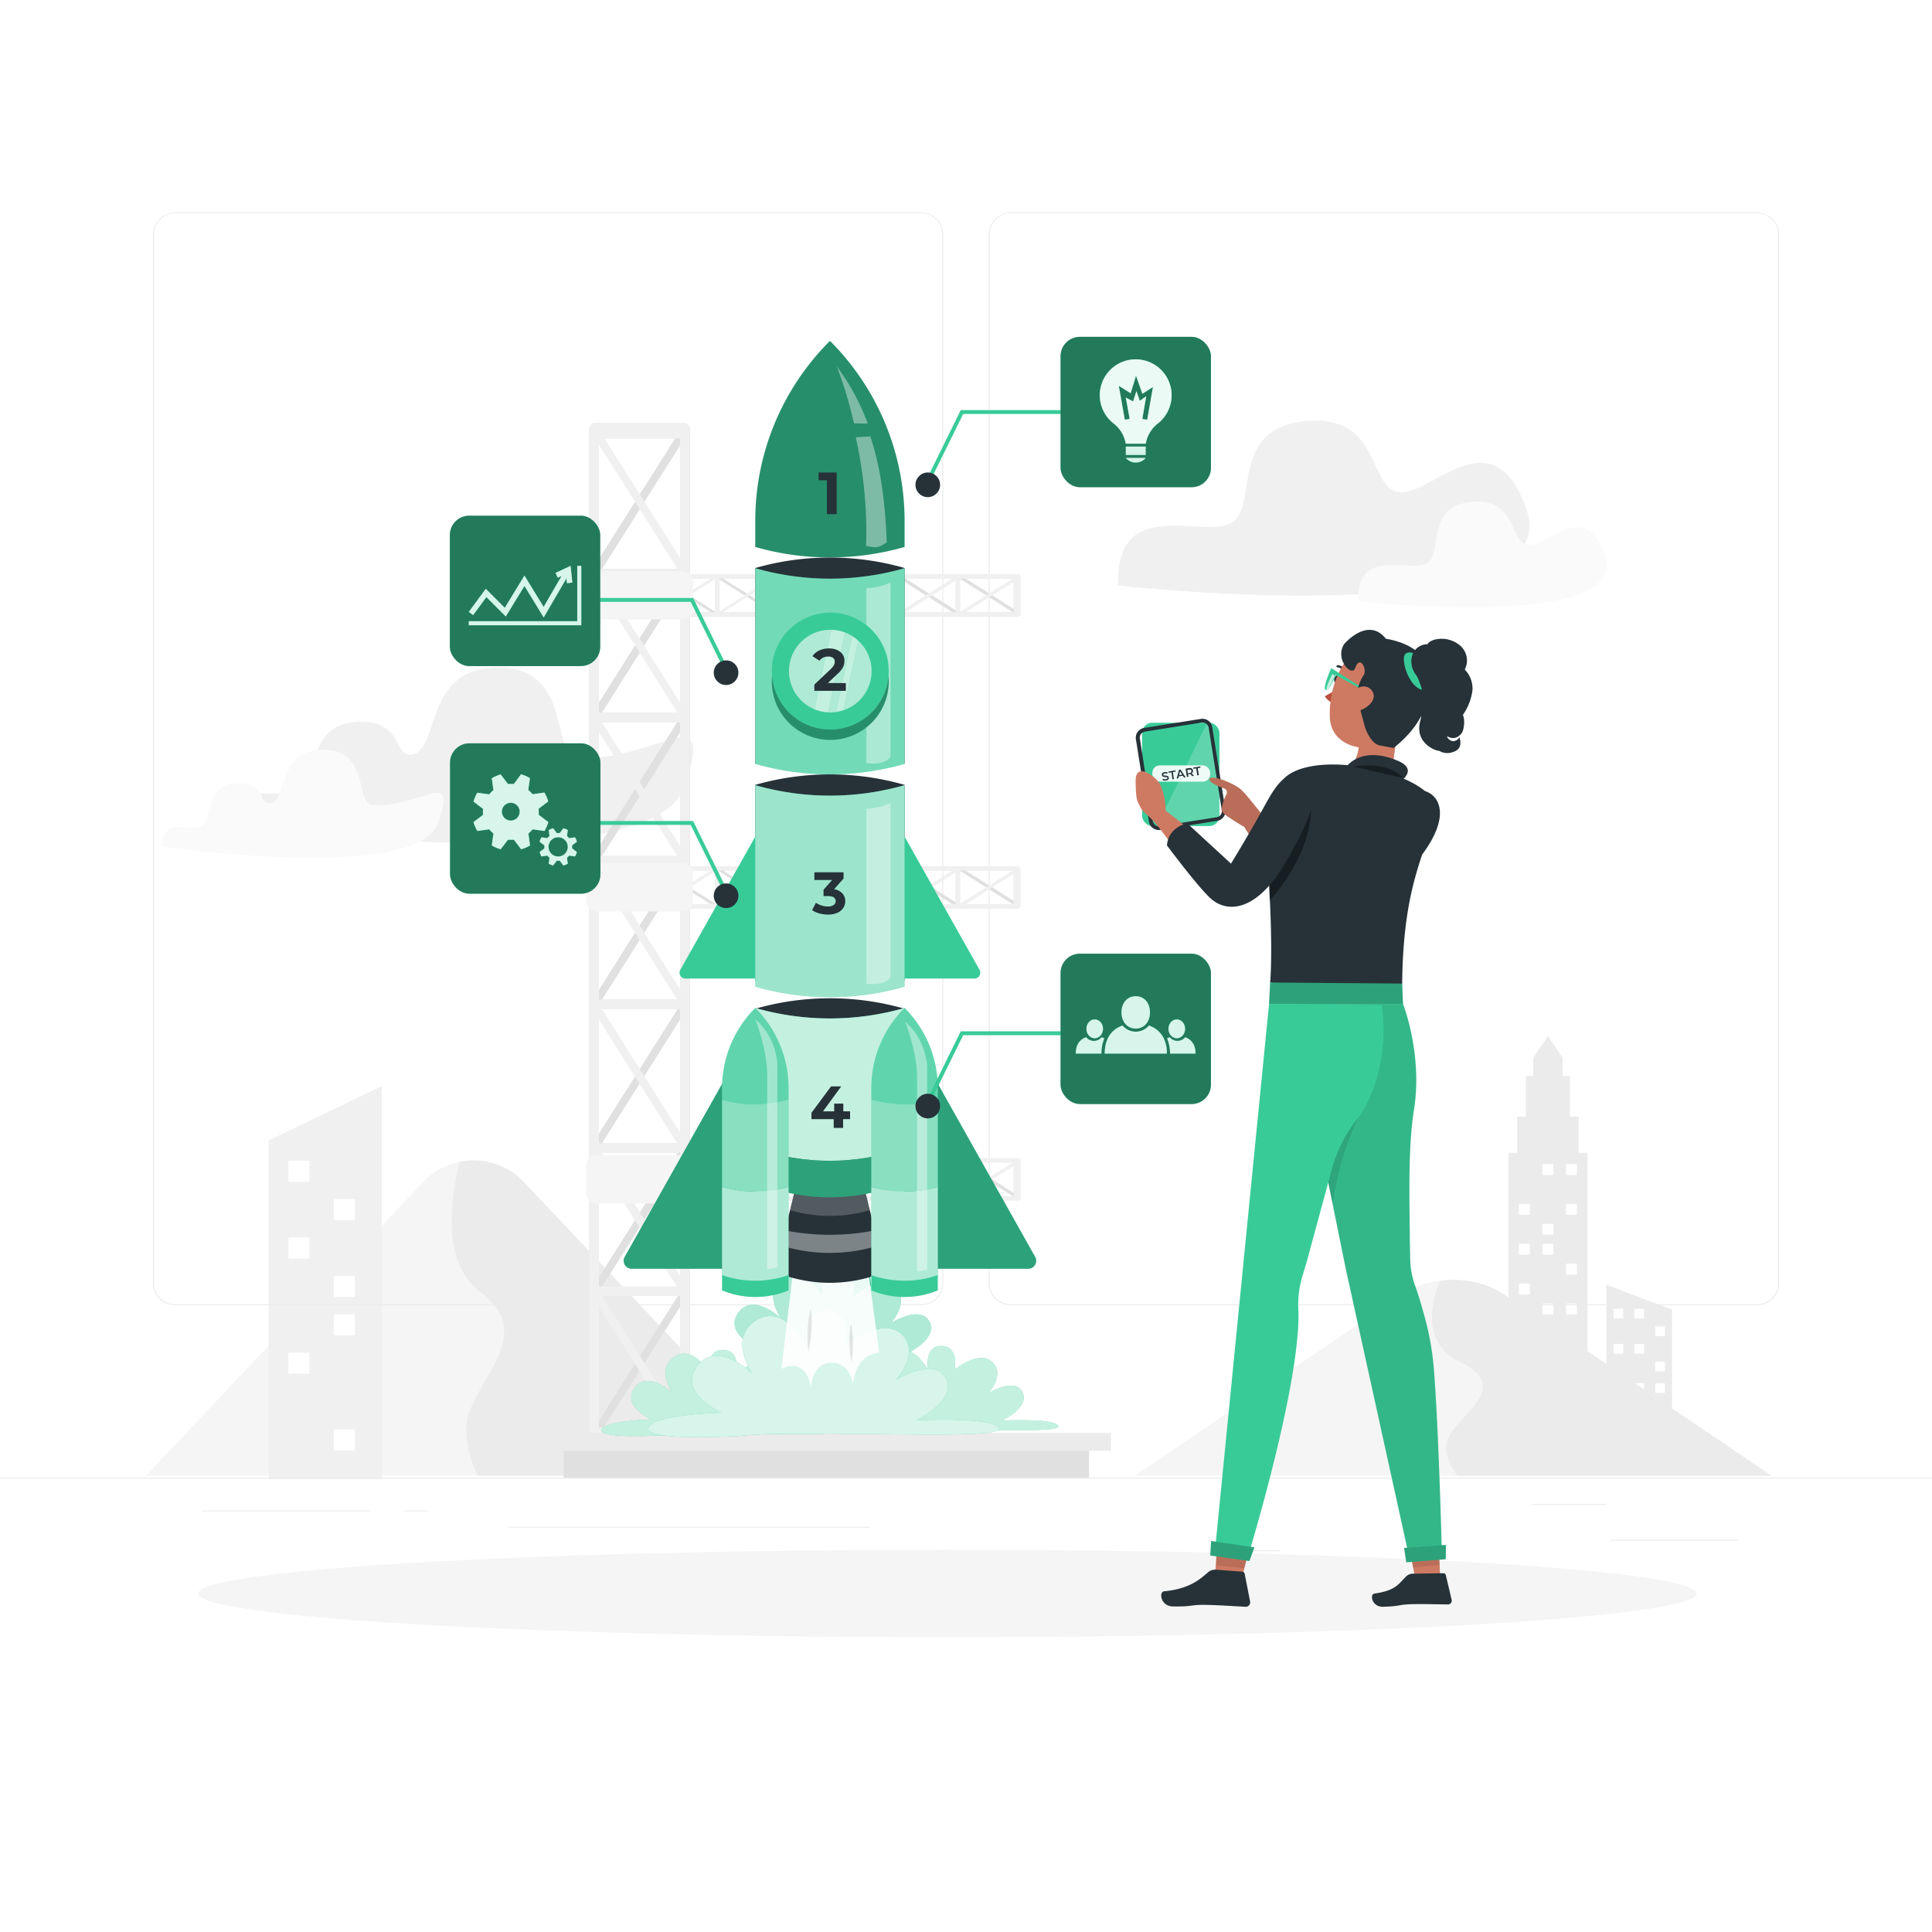 <?xml version="1.0" encoding="UTF-8"?> <svg xmlns="http://www.w3.org/2000/svg" xmlns:xlink="http://www.w3.org/1999/xlink" xmlns:svgjs="http://svgjs.com/svgjs" class="animated" id="freepik_stories-project-stages" viewBox="0 0 500 500" version="1.1"><style>svg#freepik_stories-project-stages:not(.animated) .animable {opacity: 0;}svg#freepik_stories-project-stages.animated #freepik--Rocket--inject-75 {animation: 1.5s Infinite linear floating;animation-delay: 0s;} @keyframes floating { 0% { opacity: 1; transform: translateY(0px); } 50% { transform: translateY(-10px); } 100% { opacity: 1; transform: translateY(0px); } } </style><g id="freepik--background-complete--inject-75" class="animable" style="transform-origin: 250px 228.23px;"><path d="M37.76,381.91l71.52-75.79a18,18,0,0,1,26.49,0l71.52,75.79Z" style="fill: rgb(245, 245, 245); transform-origin: 122.525px 341.109px;" id="elfeh6teo6fsr" class="animable"></path><path d="M135.77,306.12a18,18,0,0,0-16.8-5.45c-2.67,10.76-4.39,26.45,5.39,33.78,15.67,11.75-3.73,23.82-3.73,35.64a30.18,30.18,0,0,0,3,11.82h83.67Z" style="fill: rgb(235, 235, 235); transform-origin: 162.095px 341.112px;" id="elbpqtisfcoor" class="animable"></path><polygon points="98.8 382.85 69.53 382.85 69.53 295.13 98.8 281.12 98.8 382.85" style="fill: rgb(240, 240, 240); transform-origin: 84.165px 331.985px;" id="elpdokgpa28u" class="animable"></polygon><rect x="74.63" y="300.39" width="5.46" height="5.46" style="fill: rgb(255, 255, 255); transform-origin: 77.36px 303.12px;" id="elaca9462dihs" class="animable"></rect><rect x="86.38" y="310.32" width="5.46" height="5.46" style="fill: rgb(255, 255, 255); transform-origin: 89.11px 313.05px;" id="el1ubsqorzkeo" class="animable"></rect><rect x="74.63" y="320.26" width="5.46" height="5.46" style="fill: rgb(255, 255, 255); transform-origin: 77.36px 322.99px;" id="el9h3lsvduq2c" class="animable"></rect><rect x="86.38" y="330.19" width="5.46" height="5.46" style="fill: rgb(255, 255, 255); transform-origin: 89.11px 332.92px;" id="el0uefp08pgy7p" class="animable"></rect><rect x="86.38" y="340.13" width="5.46" height="5.46" style="fill: rgb(255, 255, 255); transform-origin: 89.11px 342.86px;" id="elr2t5m1244j" class="animable"></rect><rect x="74.63" y="350.06" width="5.46" height="5.46" style="fill: rgb(255, 255, 255); transform-origin: 77.36px 352.79px;" id="elwnnnizzuiq" class="animable"></rect><rect x="86.38" y="369.93" width="5.46" height="5.46" style="fill: rgb(255, 255, 255); transform-origin: 89.11px 372.66px;" id="elihablp77r9s" class="animable"></rect><path d="M61.32,213.52s106.9,15.43,115.8-9.91c8.46-24.09-7.6-6.31-27.3-7.51-7.85-.48-1.08-23.46-21.1-23.36-19.57.09-14.63,22.3-22.62,22.61-4.08.15-2-9.36-13.94-8.53-12.94.9-9.69,14.7-14.39,18.06C74,207.58,60.51,200.56,61.32,213.52Z" style="fill: rgb(240, 240, 240); transform-origin: 120.358px 195.456px;" id="elhyy22pukbzf" class="animable"></path><path d="M42.07,219.11s65.82,9.5,71.29-6.1c5.21-14.83-4.67-3.89-16.8-4.63-4.84-.29-.67-14.44-13-14.38-12,.06-9,13.74-13.93,13.92-2.51.1-1.23-5.76-8.58-5.25-8,.56-6,9.05-8.86,11.12C49.87,215.45,41.58,211.13,42.07,219.11Z" style="fill: rgb(250, 250, 250); transform-origin: 78.416px 207.987px;" id="eldsap6bnv9ws" class="animable"></path><polygon points="415.72 368.89 432.74 368.89 432.74 338.93 415.72 332.49 415.72 368.89" style="fill: rgb(235, 235, 235); transform-origin: 424.23px 350.69px;" id="elca4ixc2rt7" class="animable"></polygon><g id="elisaa30rmus"><rect x="422.97" y="338.7" width="2.51" height="2.51" style="fill: rgb(255, 255, 255); transform-origin: 424.225px 339.955px; transform: rotate(180deg);" class="animable"></rect></g><g id="elynjl76cnb5"><rect x="417.58" y="338.7" width="2.51" height="2.51" style="fill: rgb(255, 255, 255); transform-origin: 418.835px 339.955px; transform: rotate(180deg);" class="animable"></rect></g><g id="elbolz8sbt9bp"><rect x="428.37" y="343.27" width="2.51" height="2.51" style="fill: rgb(255, 255, 255); transform-origin: 429.625px 344.525px; transform: rotate(180deg);" class="animable"></rect></g><g id="ellvmky2eywqc"><rect x="422.97" y="347.83" width="2.51" height="2.51" style="fill: rgb(255, 255, 255); transform-origin: 424.225px 349.085px; transform: rotate(180deg);" class="animable"></rect></g><g id="el4azmipvuvre"><rect x="417.58" y="347.83" width="2.51" height="2.51" style="fill: rgb(255, 255, 255); transform-origin: 418.835px 349.085px; transform: rotate(180deg);" class="animable"></rect></g><g id="el2nnlc9q86m9"><rect x="428.37" y="352.4" width="2.51" height="2.51" style="fill: rgb(255, 255, 255); transform-origin: 429.625px 353.655px; transform: rotate(180deg);" class="animable"></rect></g><rect x="422.97" y="357.99" width="2.51" height="2.51" style="fill: rgb(255, 255, 255); transform-origin: 424.225px 359.245px;" id="eljl4ilvd9wyl" class="animable"></rect><rect x="428.37" y="357.99" width="2.51" height="2.51" style="fill: rgb(255, 255, 255); transform-origin: 429.625px 359.245px;" id="eltubuu6hyvd" class="animable"></rect><rect x="417.58" y="362.55" width="2.51" height="2.51" style="fill: rgb(255, 255, 255); transform-origin: 418.835px 363.805px;" id="el24tl5lhtnw3" class="animable"></rect><polygon points="408.54 298.33 408.54 288.95 406.29 288.95 406.29 278.47 404.4 278.47 404.4 273.73 400.6 268.13 396.8 273.73 396.8 278.47 394.91 278.47 394.91 288.95 392.66 288.95 392.66 298.33 390.39 298.33 390.39 353.21 410.82 353.21 410.82 298.33 408.54 298.33" style="fill: rgb(235, 235, 235); transform-origin: 400.605px 310.67px;" id="elcxx0y7hcg9f" class="animable"></polygon><rect x="399.18" y="301.26" width="2.83" height="2.83" style="fill: rgb(254, 254, 254); transform-origin: 400.595px 302.675px;" id="elagspzumen6" class="animable"></rect><rect x="405.28" y="301.26" width="2.83" height="2.83" style="fill: rgb(254, 254, 254); transform-origin: 406.695px 302.675px;" id="elu4nntohelm" class="animable"></rect><rect x="393.09" y="311.57" width="2.83" height="2.83" style="fill: rgb(254, 254, 254); transform-origin: 394.505px 312.985px;" id="eltcoz9c0tjv" class="animable"></rect><rect x="405.28" y="311.57" width="2.83" height="2.83" style="fill: rgb(254, 254, 254); transform-origin: 406.695px 312.985px;" id="elrucqbk74ska" class="animable"></rect><rect x="399.18" y="316.73" width="2.83" height="2.83" style="fill: rgb(254, 254, 254); transform-origin: 400.595px 318.145px;" id="eljy2py827q7" class="animable"></rect><rect x="393.09" y="321.88" width="2.83" height="2.83" style="fill: rgb(254, 254, 254); transform-origin: 394.505px 323.295px;" id="elkbbhcwvrq8" class="animable"></rect><rect x="399.18" y="321.88" width="2.83" height="2.83" style="fill: rgb(254, 254, 254); transform-origin: 400.595px 323.295px;" id="ela40y6ezacvv" class="animable"></rect><rect x="405.28" y="327.04" width="2.83" height="2.83" style="fill: rgb(254, 254, 254); transform-origin: 406.695px 328.455px;" id="elvr8dc5v5lh" class="animable"></rect><rect x="393.09" y="332.2" width="2.83" height="2.83" style="fill: rgb(254, 254, 254); transform-origin: 394.505px 333.615px;" id="el4um8jowisrv" class="animable"></rect><rect x="399.18" y="337.35" width="2.83" height="2.83" style="fill: rgb(254, 254, 254); transform-origin: 400.595px 338.765px;" id="el7is6lqko9fb" class="animable"></rect><rect x="405.28" y="337.35" width="2.83" height="2.83" style="fill: rgb(254, 254, 254); transform-origin: 406.695px 338.765px;" id="elx80du7eq0ti" class="animable"></rect><rect x="416.78" y="398.49" width="33.12" height="0.25" style="fill: rgb(235, 235, 235); transform-origin: 433.34px 398.615px;" id="elo57r1o9pnsl" class="animable"></rect><rect x="322.53" y="401.21" width="8.69" height="0.25" style="fill: rgb(235, 235, 235); transform-origin: 326.875px 401.335px;" id="elza1zf8zz9v" class="animable"></rect><rect x="396.59" y="389.21" width="19.19" height="0.25" style="fill: rgb(235, 235, 235); transform-origin: 406.185px 389.335px;" id="eleh0106p5s8f" class="animable"></rect><rect x="52.46" y="390.89" width="43.19" height="0.25" style="fill: rgb(235, 235, 235); transform-origin: 74.055px 391.015px;" id="elu8uvo87rkxi" class="animable"></rect><rect x="104.56" y="390.89" width="6.33" height="0.25" style="fill: rgb(235, 235, 235); transform-origin: 107.725px 391.015px;" id="elifzzts0nsw" class="animable"></rect><rect x="131.47" y="395.11" width="93.68" height="0.25" style="fill: rgb(235, 235, 235); transform-origin: 178.31px 395.235px;" id="el8k92nuvl6jb" class="animable"></rect><path d="M238.4,337.8H45.3a5.71,5.71,0,0,1-5.71-5.71V60.66A5.71,5.71,0,0,1,45.3,55H238.4a5.71,5.71,0,0,1,5.71,5.71V332.09A5.71,5.71,0,0,1,238.4,337.8ZM45.3,55.2a5.47,5.47,0,0,0-5.46,5.46V332.09a5.47,5.47,0,0,0,5.46,5.46H238.4a5.47,5.47,0,0,0,5.46-5.46V60.66a5.47,5.47,0,0,0-5.46-5.46Z" style="fill: rgb(235, 235, 235); transform-origin: 141.85px 196.4px;" id="elg99ro0wv14n" class="animable"></path><path d="M454.7,337.8H261.6a5.71,5.71,0,0,1-5.71-5.71V60.66A5.71,5.71,0,0,1,261.6,55H454.7a5.71,5.71,0,0,1,5.71,5.71V332.09A5.71,5.71,0,0,1,454.7,337.8ZM261.6,55.2a5.47,5.47,0,0,0-5.46,5.46V332.09a5.47,5.47,0,0,0,5.46,5.46H454.7a5.47,5.47,0,0,0,5.46-5.46V60.66a5.47,5.47,0,0,0-5.46-5.46Z" style="fill: rgb(235, 235, 235); transform-origin: 358.15px 196.4px;" id="elgt1jgar3at4" class="animable"></path><rect y="382.4" width="500" height="0.25" style="fill: rgb(235, 235, 235); transform-origin: 250px 382.525px;" id="el4tznr8uti5j" class="animable"></rect><path d="M293.65,381.91l69.53-47.06c7.11-4.82,18.65-4.82,25.76,0l69.53,47.06Z" style="fill: rgb(245, 245, 245); transform-origin: 376.06px 356.572px;" id="elo2kcvrt0ld" class="animable"></path><path d="M388.94,334.85c-4.44-3-10.6-4.13-16.34-3.39-2.59,6.68-4.26,16.43,5.25,21,15.23,7.29-3.64,14.79-3.64,22.13,0,2.37,1.24,4.94,2.92,7.34h81.34Z" style="fill: rgb(235, 235, 235); transform-origin: 414.527px 356.585px;" id="eld4tdhsieh7p" class="animable"></path><path d="M154.36,372.44l23.49-37.15c.52-.83.14-2.31-.6-2.31H155.82q11-17.42,22-34.84c.52-.83.14-2.31-.6-2.31H155.82q11-17.41,22-34.84c.52-.83.14-2.31-.6-2.31H155.82q11-17.42,22-34.84c.52-.83.14-2.31-.6-2.31H155.82q11-17.42,22-34.84c.52-.82.14-2.3-.6-2.3H155.82l22-34.85c.52-.82.14-2.3-.6-2.3H155.82l22-34.84c.78-1.24-.43-3.15-1.21-1.92l-23.49,37.15v0a1.79,1.79,0,0,0-.14,1.44c.1.45.35.8.73.82h21.46q-11,17.42-22,34.84v0a1.79,1.79,0,0,0-.14,1.44c.1.45.35.8.73.82h21.46q-11,17.41-22,34.84v0a1.79,1.79,0,0,0-.14,1.44c.1.45.35.8.73.82h21.46q-11,17.41-22,34.84v0a1.79,1.79,0,0,0-.14,1.44c.1.45.35.8.73.82h21.46l-22,34.84v0a1.79,1.79,0,0,0-.14,1.44c.1.44.35.8.73.82h21.46l-22,34.84v0a1.79,1.79,0,0,0-.14,1.44c.1.44.35.8.73.82h21.46l-22,34.84C152.37,371.76,153.58,373.67,154.36,372.44Z" style="fill: rgb(224, 224, 224); transform-origin: 165.49px 241.458px;" id="eloit9i1zs9l" class="animable"></path><path d="M177.25,373.51c.69,0,1.28-.93,1.28-2v-260c0-1.1-.59-2-1.28-2H153.76c-.7,0-1.28.93-1.28,2v260a2.47,2.47,0,0,0,.34,1.37.43.43,0,0,0,0,.07l0,0a1,1,0,0,0,.88.55ZM155,283.56V113.47H176v256H155Z" style="fill: rgb(224, 224, 224); transform-origin: 165.504px 241.51px;" id="elvbz2tt2uceo" class="animable"></path><path d="M176.64,372.44l-23.49-37.15c-.52-.83-.13-2.31.61-2.31h21.42q-11-17.42-22-34.84c-.52-.83-.13-2.31.61-2.31h21.42l-22-34.84c-.52-.83-.13-2.31.61-2.31h21.42l-22-34.84c-.52-.83-.13-2.31.61-2.31h21.42l-22-34.84c-.52-.82-.13-2.3.61-2.3h21.42l-22-34.85c-.52-.82-.13-2.3.61-2.3h21.42q-11-17.43-22-34.84c-.78-1.24.43-3.15,1.21-1.92l23.49,37.15v0a1.79,1.79,0,0,1,.14,1.44c-.1.45-.34.8-.72.82H155.82q11,17.42,22,34.84v0a1.79,1.79,0,0,1,.14,1.44c-.1.45-.34.8-.72.82H155.82q11,17.41,22,34.84v0a1.79,1.79,0,0,1,.14,1.44c-.1.45-.34.8-.72.82H155.82q11,17.41,22,34.84v0a1.79,1.79,0,0,1,.14,1.44c-.1.45-.34.8-.72.82H155.82q11,17.42,22,34.84v0a1.79,1.79,0,0,1,.14,1.44c-.1.44-.34.8-.72.82H155.82q11,17.41,22,34.84v0a1.79,1.79,0,0,1,.14,1.44c-.1.44-.34.8-.72.82H155.82q11,17.42,22,34.84C178.63,371.76,177.42,373.67,176.64,372.44Z" style="fill: rgb(240, 240, 240); transform-origin: 165.586px 241.458px;" id="el17w18ygjve2" class="animable"></path><path d="M177.25,373.51a1,1,0,0,0,.87-.55l0,0,0-.07a2.55,2.55,0,0,0,.34-1.37v-260c0-1.1-.59-2-1.28-2H153.76c-.7,0-1.28.93-1.28,2v260c0,1.1.58,2,1.28,2ZM176,369.45H155v-256H176v256Z" style="fill: rgb(240, 240, 240); transform-origin: 165.471px 241.52px;" id="eljziwti57tsi" class="animable"></path><g id="elajqxndgu2zb"><rect x="145.87" y="374.55" width="135.97" height="7.85" style="fill: rgb(224, 224, 224); transform-origin: 213.855px 378.475px; transform: rotate(180deg);" class="animable"></rect></g><g id="elthnxvr2v7h"><rect x="145.87" y="370.84" width="141.67" height="4.63" style="fill: rgb(235, 235, 235); transform-origin: 216.705px 373.155px; transform: rotate(180deg);" class="animable"></rect></g><path d="M154.05,149.43l15.54,9.82c.34.22,1,.06,1-.25v-9l14.57,9.21c.35.22,1,.06,1-.25v-9l14.57,9.21c.34.22,1,.06,1-.25v-9l14.57,9.21c.35.22,1,.06,1-.25v-9l14.57,9.21c.34.22,1,.06,1-.25v-9l14.57,9.21c.35.22,1,.06,1-.25v-9l14.57,9.21c.51.32,1.31-.18.8-.51l-15.54-9.82h0a.77.77,0,0,0-.61-.06c-.18.05-.33.15-.34.31h0v9l-14.57-9.21h0a.75.75,0,0,0-.6-.06c-.19.05-.33.15-.34.31h0v9L217,148.92h0a.77.77,0,0,0-.61-.06c-.18.05-.33.15-.34.31h0v9l-14.57-9.21h0a.75.75,0,0,0-.6-.06c-.19.05-.33.15-.34.31h0v9l-14.57-9.21h0a.77.77,0,0,0-.61-.06c-.18.05-.33.15-.34.31h0v9l-14.57-9.21h0a.75.75,0,0,0-.6-.06c-.19.05-.33.15-.35.31h0v9l-14.57-9.21C154.34,148.59,153.54,149.1,154.05,149.43Z" style="fill: rgb(224, 224, 224); transform-origin: 208.93px 153.968px;" id="el7jb7iqd1op5" class="animable"></path><path d="M153.6,159c0,.29.39.53.85.53H263.2c.46,0,.85-.24.85-.53v-9.83c0-.29-.39-.53-.85-.53H154.45a1,1,0,0,0-.57.14l0,0h0a.43.43,0,0,0-.23.36Zm37.62-9.29h71.13v8.75h-107v-8.75Z" style="fill: rgb(224, 224, 224); transform-origin: 208.825px 154.084px;" id="elcx9wnlwkct" class="animable"></path><path d="M154.05,158.74l15.54-9.82c.34-.22,1-.06,1,.25v9l14.57-9.21c.35-.22,1-.06,1,.25v9l14.57-9.21c.34-.22,1-.06,1,.25v9l14.57-9.21c.35-.22,1-.06,1,.25v9l14.57-9.21c.34-.22,1-.06,1,.25v9l14.57-9.21c.35-.22,1-.06,1,.25v9l14.57-9.21c.51-.33,1.31.18.8.51l-15.54,9.82h0a.82.82,0,0,1-.61.06c-.18,0-.33-.15-.34-.31h0v-9l-14.57,9.21h0a.79.79,0,0,1-.6.06c-.19,0-.33-.15-.34-.31h0v-9L217,159.25h0a.82.82,0,0,1-.61.06c-.18,0-.33-.15-.34-.31h0v-9l-14.57,9.21h0a.79.79,0,0,1-.6.06c-.19,0-.33-.15-.34-.31h0v-9l-14.57,9.21h0a.82.82,0,0,1-.61.06c-.18,0-.33-.15-.34-.31h0v-9l-14.57,9.21h0a.79.79,0,0,1-.6.06c-.19,0-.33-.15-.35-.31h0v-9l-14.57,9.21C154.34,159.57,153.54,159.07,154.05,158.74Z" style="fill: rgb(240, 240, 240); transform-origin: 208.93px 154.201px;" id="el2ysp064hu7a" class="animable"></path><path d="M153.6,159a.44.44,0,0,0,.23.36h0l0,0a1.08,1.08,0,0,0,.57.14H263.2c.46,0,.85-.24.85-.53v-9.83c0-.29-.39-.53-.85-.53H154.45c-.46,0-.85.24-.85.53Zm1.7-.54v-8.75H262.35v8.75h-107Z" style="fill: rgb(240, 240, 240); transform-origin: 208.825px 154.055px;" id="elpzkqr0te51r" class="animable"></path><g id="el7866mhaq56k"><rect x="151.67" y="147.83" width="27.67" height="12.5" rx="2.63" style="fill: rgb(245, 245, 245); transform-origin: 165.505px 154.08px; transform: rotate(180deg);" class="animable"></rect></g><path d="M154.05,225l15.54,9.83c.34.21,1,.05,1-.26v-9q7.29,4.6,14.57,9.22c.35.21,1,.05,1-.26v-9l14.57,9.22c.34.21,1,.05,1-.26v-9q7.29,4.6,14.57,9.22c.35.21,1,.05,1-.26v-9l14.57,9.22c.34.21,1,.05,1-.26v-9q7.29,4.6,14.57,9.22c.35.21,1,.05,1-.26v-9l14.57,9.22c.51.32,1.31-.18.8-.51l-15.54-9.82h0a.77.77,0,0,0-.61-.06c-.18,0-.33.14-.34.3h0v9l-14.57-9.21h0a.75.75,0,0,0-.6-.06c-.19,0-.33.14-.34.3h0v9L217,224.49h0a.77.77,0,0,0-.61-.06c-.18,0-.33.14-.34.3h0v9l-14.57-9.21h0a.75.75,0,0,0-.6-.06c-.19,0-.33.14-.34.3h0v9l-14.57-9.21h0a.77.77,0,0,0-.61-.06c-.18,0-.33.14-.34.3h0v9l-14.57-9.21h0a.75.75,0,0,0-.6-.06c-.19,0-.33.14-.35.3h0v9l-14.57-9.21C154.34,224.16,153.54,224.67,154.05,225Z" style="fill: rgb(224, 224, 224); transform-origin: 208.93px 229.544px;" id="ellmblicl8whq" class="animable"></path><path d="M153.6,234.56c0,.29.39.54.85.54H263.2c.46,0,.85-.25.85-.54v-9.82c0-.29-.39-.54-.85-.54H154.45a1,1,0,0,0-.57.15h0a.46.46,0,0,0-.23.37Zm37.62-9.28h71.13V234h-107v-8.75Z" style="fill: rgb(224, 224, 224); transform-origin: 208.825px 229.65px;" id="elrfu313784d" class="animable"></path><path d="M154.05,234.31l15.54-9.82c.34-.22,1-.06,1,.25v9l14.57-9.21c.35-.22,1-.06,1,.25v9l14.57-9.21c.34-.22,1-.06,1,.25v9l14.57-9.21c.35-.22,1-.06,1,.25v9l14.57-9.21c.34-.22,1-.06,1,.25v9l14.57-9.21c.35-.22,1-.06,1,.25v9l14.57-9.21c.51-.33,1.31.18.8.5l-15.54,9.83h0a.73.73,0,0,1-.61.06c-.18,0-.33-.14-.34-.3h0v-9q-7.29,4.6-14.57,9.22h0a.71.71,0,0,1-.6.06c-.19,0-.33-.14-.34-.3h0v-9L217,234.82h0a.73.73,0,0,1-.61.06c-.18,0-.33-.14-.34-.3h0v-9q-7.29,4.6-14.57,9.22h0a.71.71,0,0,1-.6.06c-.19,0-.33-.14-.34-.3h0v-9l-14.57,9.22h0a.73.73,0,0,1-.61.06c-.18,0-.33-.14-.34-.3h0v-9q-7.29,4.6-14.57,9.22h0a.71.71,0,0,1-.6.06c-.19,0-.33-.14-.35-.3h0v-9l-14.57,9.22C154.34,235.14,153.54,234.64,154.05,234.31Z" style="fill: rgb(240, 240, 240); transform-origin: 208.93px 229.774px;" id="el5r7mrz4btdf" class="animable"></path><path d="M153.6,234.56a.46.46,0,0,0,.23.37h0l0,0a1.08,1.08,0,0,0,.57.14H263.2c.46,0,.85-.25.85-.54v-9.82c0-.29-.39-.54-.85-.54H154.45c-.46,0-.85.25-.85.54Zm1.7-.53v-8.75H262.35V234h-107Z" style="fill: rgb(240, 240, 240); transform-origin: 208.825px 229.62px;" id="eltwtf2aqhx3" class="animable"></path><g id="elqgl4o953cd"><rect x="151.67" y="223.4" width="27.67" height="12.5" rx="2.63" style="fill: rgb(245, 245, 245); transform-origin: 165.505px 229.65px; transform: rotate(180deg);" class="animable"></rect></g><path d="M154.05,300.56l15.54,9.82c.34.22,1,.06,1-.25v-9l14.57,9.21c.35.22,1,.06,1-.25v-9l14.57,9.21c.34.22,1,.06,1-.25v-9l14.57,9.21c.35.22,1,.06,1-.25v-9l14.57,9.21c.34.22,1,.06,1-.25v-9l14.57,9.21c.35.22,1,.06,1-.25v-9l14.57,9.21c.51.33,1.31-.18.8-.5l-15.54-9.83h0a.73.73,0,0,0-.61-.06c-.18,0-.33.14-.34.3h0v9l-14.57-9.22h0a.71.71,0,0,0-.6-.06c-.19,0-.33.14-.34.3h0v9L217,300.05h0a.73.73,0,0,0-.61-.06c-.18,0-.33.14-.34.3h0v9l-14.57-9.22h0a.71.71,0,0,0-.6-.06c-.19,0-.33.14-.34.3h0v9q-7.28-4.62-14.57-9.22h0a.73.73,0,0,0-.61-.06c-.18,0-.33.14-.34.3h0v9l-14.57-9.22h0a.71.71,0,0,0-.6-.06c-.19,0-.33.14-.35.3h0v9q-7.28-4.62-14.57-9.22C154.34,299.73,153.54,300.23,154.05,300.56Z" style="fill: rgb(224, 224, 224); transform-origin: 208.93px 305.096px;" id="eleapob3y4tqu" class="animable"></path><path d="M153.6,310.13c0,.29.39.54.85.54H263.2c.46,0,.85-.25.85-.54v-9.82c0-.29-.39-.54-.85-.54H154.45a1.08,1.08,0,0,0-.57.14l0,0h0a.46.46,0,0,0-.23.37Zm37.62-9.29h71.13v8.75h-107v-8.75Z" style="fill: rgb(224, 224, 224); transform-origin: 208.825px 305.22px;" id="el4zagmtcxumf" class="animable"></path><path d="M154.05,309.88l15.54-9.83c.34-.22,1-.05,1,.26v9l14.57-9.22c.35-.22,1-.05,1,.26v9l14.57-9.22c.34-.22,1-.05,1,.26v9l14.57-9.22c.35-.22,1-.05,1,.26v9l14.57-9.22c.34-.22,1-.05,1,.26v9l14.57-9.22c.35-.22,1-.05,1,.26v9l14.57-9.22c.51-.32,1.31.18.8.51l-15.54,9.82h0a.77.77,0,0,1-.61.06c-.18,0-.33-.15-.34-.3v0h0v-9l-14.57,9.21h0a.75.75,0,0,1-.6.06c-.19,0-.33-.15-.34-.3v0h0v-9L217,310.38h0a.77.77,0,0,1-.61.06c-.18,0-.33-.15-.34-.3v0h0v-9l-14.57,9.21h0a.75.75,0,0,1-.6.06c-.19,0-.33-.15-.34-.3v0h0v-9l-14.57,9.21h0a.77.77,0,0,1-.61.06c-.18,0-.33-.15-.34-.3v0h0v-9l-14.57,9.21h0a.75.75,0,0,1-.6.06.4.4,0,0,1-.35-.3v0h0v-9l-14.57,9.21C154.34,310.71,153.54,310.2,154.05,309.88Z" style="fill: rgb(240, 240, 240); transform-origin: 208.93px 305.334px;" id="elzwy1vpgrsrm" class="animable"></path><path d="M153.6,310.13a.43.43,0,0,0,.23.36h0l0,0a1,1,0,0,0,.57.15H263.2c.46,0,.85-.25.85-.54v-9.82c0-.29-.39-.54-.85-.54H154.45c-.46,0-.85.25-.85.54Zm1.7-.54v-8.75H262.35v8.75h-107Z" style="fill: rgb(240, 240, 240); transform-origin: 208.825px 305.19px;" id="eledbfx8z03tw" class="animable"></path><g id="els09qw3nwv3p"><rect x="151.67" y="298.97" width="27.67" height="12.5" rx="2.63" style="fill: rgb(245, 245, 245); transform-origin: 165.505px 305.22px; transform: rotate(-180deg);" class="animable"></rect></g><path d="M289.34,151.53S406.67,164.77,395,131.67c-9-25.43-25.73-1.7-33.8-4.46C354.12,124.8,356.86,107,337.6,109s-12.16,20.9-18.32,25.91C312.64,140.27,288.62,127.21,289.34,151.53Z" style="fill: rgb(240, 240, 240); transform-origin: 342.57px 131.494px;" id="elkscibjbncw" class="animable"></path><path d="M351.51,155.59s70.9,8,63.84-12c-5.44-15.37-15.56-1-20.43-2.69-4.26-1.46-2.6-12.24-14.24-11s-7.35,12.63-11.07,15.65C365.59,148.79,351.08,140.9,351.51,155.59Z" style="fill: rgb(250, 250, 250); transform-origin: 383.672px 143.486px;" id="eler6boj8kpki" class="animable"></path></g><g id="freepik--Shadow--inject-75" class="animable" style="transform-origin: 245.18px 412.39px;"><ellipse id="freepik--path--inject-75" cx="245.18" cy="412.39" rx="193.89" ry="11.32" style="fill: rgb(245, 245, 245); transform-origin: 245.18px 412.39px;" class="animable"></ellipse></g><g id="freepik--Character--inject-75" class="animable" style="transform-origin: 289.03px 289.419px;"><g id="elthh50ttq4dc"><rect x="295.58" y="187.05" width="20.01" height="26.73" rx="2.62" style="fill: rgb(56, 203, 152); transform-origin: 305.585px 200.415px; transform: rotate(-9.02deg);" class="animable"></rect></g><g id="elqmylcddmm"><path d="M313.77,188.17a2.51,2.51,0,0,0-1.08-1.7L299,214.62a2.47,2.47,0,0,0,1.35.16L315,212.44a2.55,2.55,0,0,0,2.12-2.92Z" style="fill: rgb(255, 255, 255); opacity: 0.2; transform-origin: 308.076px 200.641px;" class="animable"></path></g><path d="M315,212.44a2.55,2.55,0,0,0,2.12-2.92l-3.39-21.35a2.55,2.55,0,0,0-2.92-2.12l-14.72,2.34a2.55,2.55,0,0,0-2.12,2.92l3.38,21.35a2.57,2.57,0,0,0,2.93,2.12Zm-16.68.06L295,191.16a1.55,1.55,0,0,1,.28-1.18,1.61,1.61,0,0,1,1-.63L311,187l.25,0a1.59,1.59,0,0,1,1.56,1.34l3.39,21.34a1.64,1.64,0,0,1-.28,1.18,1.6,1.6,0,0,1-1,.63l-14.71,2.34A1.59,1.59,0,0,1,298.36,212.5Z" style="fill: rgb(38, 50, 56); transform-origin: 305.545px 200.414px;" id="elvdtmfnetvfh" class="animable"></path><g id="elwcstxbye1y"><rect x="298.22" y="198.08" width="14.98" height="4.21" rx="1.93" style="fill: rgb(255, 255, 255); opacity: 0.9; transform-origin: 305.71px 200.185px; transform: rotate(-9.181deg);" class="animable"></rect></g><path d="M301.26,202a1,1,0,0,1-.39-.12l.08-.33a1.2,1.2,0,0,0,.35.11,1.08,1.08,0,0,0,.4,0,.78.78,0,0,0,.34-.13.22.22,0,0,0,.08-.22.16.16,0,0,0-.08-.14.36.36,0,0,0-.19-.07l-.28,0a3.23,3.23,0,0,1-.42-.06.62.62,0,0,1-.28-.14.45.45,0,0,1-.16-.31.57.57,0,0,1,0-.34.66.66,0,0,1,.25-.28,1.38,1.38,0,0,1,.46-.16,1.79,1.79,0,0,1,.4,0,1,1,0,0,1,.35.09l-.08.33a1.18,1.18,0,0,0-.31-.08h-.31a.6.6,0,0,0-.33.14.23.23,0,0,0-.08.23.18.18,0,0,0,.09.13.36.36,0,0,0,.18.07l.28,0a2,2,0,0,1,.41.06.7.7,0,0,1,.29.13.49.49,0,0,1,.16.32.61.61,0,0,1,0,.33.69.69,0,0,1-.26.28,1.3,1.3,0,0,1-.46.16A1.61,1.61,0,0,1,301.26,202Z" style="fill: rgb(38, 50, 56); transform-origin: 301.588px 200.909px;" id="elitr31cg8yf" class="animable"></path><path d="M303.18,199.88l-.71.11-.05-.34,1.81-.28,0,.33-.7.11.28,1.8-.4.07Z" style="fill: rgb(38, 50, 56); transform-origin: 303.325px 200.525px;" id="elqw5x5z576fd" class="animable"></path><path d="M306.13,200.75l-1.07.17-.13.52-.41.07.62-2.29.39-.06,1.3,2-.41.07Zm-.18-.29-.55-.87-.26,1Z" style="fill: rgb(38, 50, 56); transform-origin: 305.675px 200.335px;" id="eliqo2xkezlu" class="animable"></path><path d="M308.56,200.87l-.53-.56-.08,0-.49.07.1.63-.39.06-.34-2.14.88-.14a1.31,1.31,0,0,1,.49,0,.72.72,0,0,1,.36.21.79.79,0,0,1,.18.39.76.76,0,0,1-.06.43.69.69,0,0,1-.29.32l.6.62Zm-.41-1.67a.66.66,0,0,0-.41,0l-.46.08.13.85.47-.08a.56.56,0,0,0,.37-.17.4.4,0,0,0,.09-.34A.43.43,0,0,0,308.15,199.2Z" style="fill: rgb(38, 50, 56); transform-origin: 307.91px 199.918px;" id="eli4b9g77ug4" class="animable"></path><path d="M309.57,198.86l-.7.11-.06-.33,1.82-.29.05.34-.71.11.29,1.8-.4.06Z" style="fill: rgb(38, 50, 56); transform-origin: 309.745px 199.505px;" id="elj571izp8oj" class="animable"></path><path d="M345.33,175.58c-.16.53,0,1,.34,1.14s.81-.26.95-.78,0-1-.35-1.14S345.49,175.05,345.33,175.58Z" style="fill: rgb(38, 50, 56); transform-origin: 345.971px 175.76px;" id="elhhueybchmw" class="animable"></path><path d="M347.35,177.68l-4.49,2.51a3.91,3.91,0,0,0,2.93,1.88Z" style="fill: rgb(186, 77, 60); transform-origin: 345.105px 179.875px;" id="elfk1lycrmvjf" class="animable"></path><path d="M348.13,174a.32.32,0,0,1-.24-.14,2.26,2.26,0,0,0-1.74-1.14.3.3,0,0,1-.28-.3.31.31,0,0,1,.31-.28,2.8,2.8,0,0,1,2.22,1.42.3.3,0,0,1-.11.4h0A.47.47,0,0,1,348.13,174Z" style="fill: rgb(38, 50, 56); transform-origin: 347.153px 173.07px;" id="elp6kxwhvk6j" class="animable"></path><path d="M366.61,179.16c-1.8,7.12-2.41,10.17-6.83,13.22-6.39,2.76-15.21.9-15.61-6.6-.37-6.74,2.63-17.22,10.4-18.86a10.19,10.19,0,0,1,12.15,7.65A9.76,9.76,0,0,1,366.61,179.16Z" style="fill: rgb(206, 122, 99); transform-origin: 355.541px 180.133px;" id="elk3gxzdmne4j" class="animable"></path><path d="M352.58,178l-8.07-5.09s-2.4,5.33-1.41,5.66,2.55-3.87,2.55-3.87l5.77,3.16Z" style="fill: rgb(56, 203, 152); transform-origin: 347.72px 175.749px;" id="elefnu9y9wih" class="animable"></path><g id="elc5m885jesbq"><path d="M345.43,174.84l-.61-.41s-1.93,3.76-1.48,4.12S345.43,174.84,345.43,174.84Z" style="fill: rgb(255, 255, 255); opacity: 0.7; transform-origin: 344.351px 176.501px;" class="animable"></path></g><path d="M351.52,192.28c.68,2.17-2.09,7.37-2.09,7.37l10.17,5,1.89-14.33S350.71,189.72,351.52,192.28Z" style="fill: rgb(206, 122, 99); transform-origin: 355.46px 197.454px;" id="elax42it6rpgw" class="animable"></path><path d="M351.66,182.3a9,9,0,0,1,1.22-7.51c1.07-1.45-.93-5.55-2.16-1.87-.8,2.38-5.38-2.24-2.86-6.23,0,0,6.14-7.28,10.82-1.37,0,0,11.15,1.44,10.46,9.11,0,0,3.68,9.52-8.49,19.15L357,192.9c-1.87-.41-3.31-3.19-3.82-5Z" style="fill: rgb(38, 50, 56); transform-origin: 358.387px 178.293px;" id="elih3q4bh09iq" class="animable"></path><path d="M351.44,178.11a5.67,5.67,0,0,0-2.63,3.49c-.47,1.93,1.32,2.83,3.15,2.24,1.65-.54,3.87-2.19,3.53-4.11A2.62,2.62,0,0,0,351.44,178.11Z" style="fill: rgb(206, 122, 99); transform-origin: 352.129px 180.833px;" id="elpknx22h2mg" class="animable"></path><path d="M366.54,169.35s-3.45-1.84-3.22,1.53,2.68,8,5.59,7.7S366.54,169.35,366.54,169.35Z" style="fill: rgb(56, 203, 152); transform-origin: 366.547px 173.721px;" id="elfsrynhmtnn" class="animable"></path><path d="M369.46,166.72a4.15,4.15,0,0,0-4,2.94,5.67,5.67,0,0,0,1,5c1.08,1.42,2.61,7.09,2,7.87-.83,1.09-.48,2.58-.86,3.9-1.65,5.76,3.81,7.9,4.85,7.88a4.11,4.11,0,0,0,3.19.44c.65-.2,3.19-.74,2-4.07,0,.61-1,1.19-1.63,1.12a1.89,1.89,0,0,1-1.49-1.11c-.26-.6,1.58,1.53,3.64-.8.82-.94,1-3.73.43-4.86a14.34,14.34,0,0,0,2.49-6.47,7,7,0,0,0-2-5.27,5.12,5.12,0,0,0-1.12-6.15,7.38,7.38,0,0,0-6.35-1.67c-1,.19-2.18.73-2.35,1.76" style="fill: rgb(38, 50, 56); transform-origin: 373.173px 180.106px;" id="ellvl13vjz91f" class="animable"></path><path d="M331,216.4s-4.47-5.77-6-7.63c-1.08-1.27-3.1-4-4.46-4.94s-5.13-2.72-6.92-2.54c-.29,0-.64.11-.64.4,0,.84,2.3,1.81,3.82,2.35a1.11,1.11,0,0,1,.57,1.61c-.62,1-1.38,3.52-1.16,4.16.31.9,2.15,1.89,2.93,2.44S322,214,322,214l5.37,8.48Z" style="fill: rgb(206, 122, 99); transform-origin: 321.99px 211.879px;" id="elydb1txk1u6g" class="animable"></path><g id="el1uq2lyggyze"><path d="M331,216.4s-4.47-5.77-6-7.63c-1.08-1.27-3.1-4-4.46-4.94s-5.13-2.72-6.92-2.54c-.29,0-.64.11-.64.4,0,.84,2.3,1.81,3.82,2.35a1.11,1.11,0,0,1,.57,1.61c-.62,1-1.38,3.52-1.16,4.16.31.9,2.15,1.89,2.93,2.44S322,214,322,214l5.37,8.48Z" style="opacity: 0.1; transform-origin: 321.99px 211.879px;" class="animable"></path></g><path d="M325.84,220.58s6.64,14.33,14,17.55,8.33,3.15,22.34-10.43,11.52-21.51,6.52-23-8.82,4-13.28,10.3a95.66,95.66,0,0,1-11,12.34l-13.94-11.94S326.59,215.88,325.84,220.58Z" style="fill: rgb(38, 50, 56); transform-origin: 349.246px 222.165px;" id="el25f4cxmoqbv" class="animable"></path><polygon points="315.3 395.4 314.34 409.54 320.88 410.52 324.29 396.78 315.3 395.4" style="fill: rgb(206, 122, 99); transform-origin: 319.315px 402.96px;" id="elexliwj4z8kl" class="animable"></polygon><path d="M314.64,406.23l6.82.52a.7.7,0,0,1,.67.57l1.39,7.13a1.17,1.17,0,0,1-.91,1.38l-.25,0c-3.14-.14-5.93-.38-9.84-.48-4.62-.12-3.46.47-8.89.4-3.27,0-3.77-3.77-2.38-3.92,6.37-.63,9-2.83,11.48-5A2.79,2.79,0,0,1,314.64,406.23Z" style="fill: rgb(38, 50, 56); transform-origin: 312.033px 411.027px;" id="el9ax56z56tpi" class="animable"></path><g id="eldufdf8b8h6n"><polygon points="322.04 405.86 314.64 405.16 315.3 395.4 324.29 396.78 322.04 405.86" style="opacity: 0.1; transform-origin: 319.465px 400.63px;" class="animable"></polygon></g><polygon points="363 391.81 366.46 409.51 372.74 408.98 372.03 391.81 363 391.81" style="fill: rgb(206, 122, 99); transform-origin: 367.87px 400.66px;" id="elnh0h3266hu" class="animable"></polygon><path d="M365.75,407.27l7.8-.12a.64.64,0,0,1,.62.48l1.5,6.32a1,1,0,0,1-.76,1.27l-.22,0c-2.81,0-5.31-.13-8.81-.07-4.13.06-3.08.54-7.93.68-2.92.08-3.51-3.23-2.27-3.41,5.67-.8,6.23-2.53,8.39-4.59A2.47,2.47,0,0,1,365.75,407.27Z" style="fill: rgb(38, 50, 56); transform-origin: 365.39px 411.491px;" id="ellnepygfvzu" class="animable"></path><g id="eljalg1w6g6io"><path d="M372.57,405l-6.87.66-2.54-13c3-.15,7.92-.37,8.89-.41Z" style="opacity: 0.1; transform-origin: 367.865px 398.955px;" class="animable"></path></g><path d="M373.16,402.36l-8.47.6-16.46-74.85-3.35-16.54-4.46-22L335,259.81H363.1s5.14,13,2.83,27.44c-1.46,9.08-1.2,21.58-1.08,31.31,0,2.85.07,5.34.11,7.25a21.84,21.84,0,0,0,1.33,7.11c.57,1.59,1.28,3.77,2,6.46a73.14,73.14,0,0,1,2.78,14.75C372.38,370.58,373.16,402.36,373.16,402.36Z" style="fill: rgb(56, 203, 152); transform-origin: 354.08px 331.385px;" id="elqgyqb6rga7h" class="animable"></path><g id="elovr01q4alf"><path d="M373.16,402.36l-8.47.6-16.46-74.85-3.35-16.54-4.46-22L335,259.81H363.1s5.14,13,2.83,27.44c-1.46,9.08-1.2,21.58-1.08,31.31,0,2.85.07,5.34.11,7.25a21.84,21.84,0,0,0,1.33,7.11c.57,1.59,1.28,3.77,2,6.46a73.14,73.14,0,0,1,2.78,14.75C372.38,370.58,373.16,402.36,373.16,402.36Z" style="opacity: 0.1; transform-origin: 354.08px 331.385px;" class="animable"></path></g><g id="elk5qnjdf007"><path d="M354.82,282.9a78.43,78.43,0,0,0-9.94,28.67l-4.46-22,.11-.57,7.57-5.71,2.5-1.06Z" style="opacity: 0.1; transform-origin: 347.62px 296.9px;" class="animable"></path></g><path d="M328.43,259.81l-14,141.54,8.6,1.27s11.08-36.19,12.79-57.2a50.86,50.86,0,0,0,.18-6.71,25.47,25.47,0,0,1,1.07-8.45l1.17-3.94,6.53-24.06a37.15,37.15,0,0,1,6.56-12.8c3.47-4.32,8.23-15.63,6.27-29.35l-21.36-.3Z" style="fill: rgb(56, 203, 152); transform-origin: 336.244px 331.215px;" id="elegnv4ye9v1o" class="animable"></path><polygon points="324.64 400.45 323.35 403.99 313.21 402.56 313.44 398.81 324.64 400.45" style="fill: rgb(56, 203, 152); transform-origin: 318.925px 401.4px;" id="elj74min8uexc" class="animable"></polygon><g id="el2lkkz1lyg9q"><polygon points="324.64 400.45 323.35 403.99 313.21 402.56 313.44 398.81 324.64 400.45" style="opacity: 0.2; transform-origin: 318.925px 401.4px;" class="animable"></polygon></g><polygon points="374.21 399.82 374.16 403.53 363.95 404.32 363.37 400.6 374.21 399.82" style="fill: rgb(56, 203, 152); transform-origin: 368.79px 402.07px;" id="ellozdl2dlwv" class="animable"></polygon><g id="eljeosalr7yug"><polygon points="374.21 399.82 374.16 403.53 363.95 404.32 363.37 400.6 374.21 399.82" style="opacity: 0.2; transform-origin: 368.79px 402.07px;" class="animable"></polygon></g><path d="M370.81,208.23c.11,11.3-7.64,16.55-7.93,46.33,0,0-1.13,5.17-34.17-.28,0,0,.61-5.68,0-20l-.06-1.17c-.3-6.85-.47-13.23-.3-17.15,0-.61.06-1.16.1-1.63a11.85,11.85,0,0,1,.16-1.33c1.41-7.69,2.22-10.79,5-12.59C343.69,193.89,370.73,201.06,370.81,208.23Z" style="fill: rgb(38, 50, 56); transform-origin: 349.547px 227.315px;" id="el7y1ky7qf3jb" class="animable"></path><g id="elyceo5atcxxp"><path d="M328.6,233.11c-.3-6.85-.47-13.23-.3-17.15,0-.61.06-1.16.1-1.63l7.53-9.85,3.14,1.36S341.92,217.86,328.6,233.11Z" style="opacity: 0.4; transform-origin: 333.779px 218.795px;" class="animable"></path></g><path d="M308.65,215.21l-7-5.42a16,16,0,0,0-1.34-6.68c-1.17-2.2-6.5-6.15-6.41-.91s.37,4.89,1.26,6.75c.56,1.19,1.53,1.58,3.36,3.55s5.25,6.86,5.25,6.86Z" style="fill: rgb(206, 122, 99); transform-origin: 301.274px 209.482px;" id="eldq8pdrqwzze" class="animable"></path><path d="M302,218.79s8.18,11,11.43,13.83c4.65,4,11.95,2.69,18.79-8.63,10.09-16.7,9.35-22.53,4.23-23.51s-7.6,5.47-11.43,12.14-6.44,10.89-6.44,10.89l-11.35-10.45S302.33,214,302,218.79Z" style="fill: rgb(38, 50, 56); transform-origin: 321.058px 217.529px;" id="el8i6z3runujy" class="animable"></path><path d="M348,199s3.63-6.39,13.74-2.12c5.86,2.47,0,5.86,0,5.86Z" style="fill: rgb(38, 50, 56); transform-origin: 356.172px 199.075px;" id="elo8mxjouyy1" class="animable"></path><g id="elyohs8m9gr6a"><path d="M350.29,198.41s8.61-1.73,12.88,2.92Z" style="opacity: 0.4; transform-origin: 356.73px 199.713px;" class="animable"></path></g><polygon points="328.71 254.28 362.88 254.56 363.1 259.81 328.43 259.81 328.71 254.28" style="fill: rgb(56, 203, 152); transform-origin: 345.765px 257.045px;" id="el44o1615nlrb" class="animable"></polygon><g id="el6ihtisyyfn"><polygon points="328.71 254.28 362.88 254.56 363.1 259.81 328.43 259.81 328.71 254.28" style="opacity: 0.2; transform-origin: 345.765px 257.045px;" class="animable"></polygon></g><path d="M209.93,232.46c-1.67.14-3.67-.18-5.34,0,.51-12.49-2-30.63-7.62-45.07C206.83,200.52,209.28,216,209.93,232.46Z" style="fill: rgb(255, 255, 255); transform-origin: 203.45px 209.943px;" id="elkuyqu5twmm" class="animable"></path></g><g id="freepik--Rocket--inject-75" class="animable" style="transform-origin: 214.786px 230.085px;"><path d="M205.41,325.87l-3.18,26.66s6-3.83,7.68,4.66c0,0,.06-6,4.88-6.49,5.16-.5,6,5.41,6,5.41s.19-7.41,6.74-8.28l-2.93-22Z" style="fill: rgb(56, 203, 152); transform-origin: 214.88px 341.51px;" id="elf3c1yz3e3t6" class="animable"></path><path d="M171.94,371.44s-16.79,1.05-16.25-1.36,12.93-2.74,12.93-2.74-7.79-3.35-4.39-8.11,9.76,1.2,9.76,1.2-4-5.65.09-8.93c5.18-4.16,9.58,4.07,9.58,4.07s-1.17-6.34,3.5-6.22,3.34,6.16,3.34,6.16,6.52-5.39,9.92-1.85c3.16,3.29-1.18,7.93-1.18,7.93s6.79-4.26,8.82-.32-5.26,7.38-5.26,7.38,14.1-.7,14.56,1.49S182.81,370.21,171.94,371.44Z" style="fill: rgb(56, 203, 152); transform-origin: 186.521px 360.508px;" id="elv6zg4j0y8zr" class="animable"></path><g id="ely1dbm0ve0u8"><path d="M171.94,371.44s-16.79,1.05-16.25-1.36,12.93-2.74,12.93-2.74-7.79-3.35-4.39-8.11,9.76,1.2,9.76,1.2-4-5.65.09-8.93c5.18-4.16,9.58,4.07,9.58,4.07s-1.17-6.34,3.5-6.22,3.34,6.16,3.34,6.16,6.52-5.39,9.92-1.85c3.16,3.29-1.18,7.93-1.18,7.93s6.79-4.26,8.82-.32-5.26,7.38-5.26,7.38,14.1-.7,14.56,1.49S182.81,370.21,171.94,371.44Z" style="fill: rgb(255, 255, 255); opacity: 0.7; transform-origin: 186.521px 360.508px;" class="animable"></path></g><path d="M228.48,370.42s-16.8,1.06-16.26-1.36,12.93-2.74,12.93-2.74-7.79-3.35-4.39-8.1,9.76,1.19,9.76,1.19-4-5.64.09-8.92c5.18-4.16,9.58,4.06,9.58,4.06s-1.16-6.33,3.5-6.21,3.34,6.15,3.34,6.15,6.52-5.39,9.92-1.84c3.16,3.29-1.18,7.92-1.18,7.92s6.79-4.26,8.83-.31-5.27,7.38-5.27,7.38,14.11-.7,14.56,1.49S239.34,369.19,228.48,370.42Z" style="fill: rgb(56, 203, 152); transform-origin: 243.051px 359.495px;" id="elkmdlavvj6a" class="animable"></path><g id="eldus22xvem2n"><path d="M228.48,370.42s-16.8,1.06-16.26-1.36,12.93-2.74,12.93-2.74-7.79-3.35-4.39-8.1,9.76,1.19,9.76,1.19-4-5.64.09-8.92c5.18-4.16,9.58,4.06,9.58,4.06s-1.16-6.33,3.5-6.21,3.34,6.15,3.34,6.15,6.52-5.39,9.92-1.84c3.16,3.29-1.18,7.92-1.18,7.92s6.79-4.26,8.83-.31-5.27,7.38-5.27,7.38,14.11-.7,14.56,1.49S239.34,369.19,228.48,370.42Z" style="fill: rgb(255, 255, 255); opacity: 0.7; transform-origin: 243.051px 359.495px;" class="animable"></path></g><path d="M196,348.87s-8.78-3.77-4.95-9.13,11,1.35,11,1.35-4.52-6.36.09-10.07c5.85-4.68,10.8,4.59,10.8,4.59s-1.31-7.14,4-7,3.76,6.94,3.76,6.94,7.35-6.08,11.18-2.08c3.56,3.71-1.33,8.93-1.33,8.93s7.65-4.8,10-.35-5.94,8.32-5.94,8.32Z" style="fill: rgb(56, 203, 152); transform-origin: 215.526px 339.489px;" id="elyvye2l8h6i" class="animable"></path><g id="elf4j0c995kyg"><path d="M196,348.87s-8.78-3.77-4.95-9.13,11,1.35,11,1.35-4.52-6.36.09-10.07c5.85-4.68,10.8,4.59,10.8,4.59s-1.31-7.14,4-7,3.76,6.94,3.76,6.94,7.35-6.08,11.18-2.08c3.56,3.71-1.33,8.93-1.33,8.93s7.65-4.8,10-.35-5.94,8.32-5.94,8.32Z" style="fill: rgb(255, 255, 255); opacity: 0.6; transform-origin: 215.526px 339.489px;" class="animable"></path></g><path d="M191.7,371.6s-24.71,1.56-23.92-2,19-4,19-4-11.45-4.92-6.45-11.92c5.11-7.16,14.36,1.76,14.36,1.76s-5.89-8.3.13-13.13c7.62-6.12,14.09,6,14.09,6s-1.71-9.32,5.16-9.15,4.9,9.06,4.9,9.06,9.6-7.93,14.6-2.72c4.65,4.85-1.74,11.66-1.74,11.66s10-6.26,13-.46-7.75,10.86-7.75,10.86,20.75-1,21.43,2.19S207.69,369.8,191.7,371.6Z" style="fill: rgb(56, 203, 152); transform-origin: 213.139px 355.549px;" id="eltvo0zmrj3j" class="animable"></path><g id="elbp02dihusi"><path d="M191.7,371.6s-24.71,1.56-23.92-2,19-4,19-4-11.45-4.92-6.45-11.92c5.11-7.16,14.36,1.76,14.36,1.76s-5.89-8.3.13-13.13c7.62-6.12,14.09,6,14.09,6s-1.71-9.32,5.16-9.15,4.9,9.06,4.9,9.06,9.6-7.93,14.6-2.72c4.65,4.85-1.74,11.66-1.74,11.66s10-6.26,13-.46-7.75,10.86-7.75,10.86,20.75-1,21.43,2.19S207.69,369.8,191.7,371.6Z" style="fill: rgb(255, 255, 255); opacity: 0.8; transform-origin: 213.139px 355.549px;" class="animable"></path></g><g id="eln6fpjp0ufrk"><path d="M205.41,327.7l-3.18,26.61s6-3.72,7.68,4.8c0,0,.06-6,4.88-6.41,5.16-.41,6,5.52,6,5.52s.19-7.41,6.74-8.17l-2.93-22Z" style="fill: rgb(255, 255, 255); opacity: 0.9; transform-origin: 214.88px 343.405px;" class="animable"></path></g><g id="el9f62ppdwrd9"><path d="M209.77,338.8a31.41,31.41,0,0,0-.52,11.11S210.7,343.5,209.77,338.8Z" style="opacity: 0.1; transform-origin: 209.531px 344.355px;" class="animable"></path></g><g id="eljrjapv3p1zm"><path d="M220.17,342.52a28.63,28.63,0,0,0,.22,10S221.3,346.68,220.17,342.52Z" style="opacity: 0.1; transform-origin: 220.285px 347.52px;" class="animable"></path></g><path d="M195.47,134.86v6.69a70.24,70.24,0,0,0,38.63,0v-6.69a65.76,65.76,0,0,0-19.31-46.63A65.73,65.73,0,0,0,195.47,134.86Z" style="fill: rgb(56, 203, 152); transform-origin: 214.785px 116.244px;" id="elyo6yuoxsb2b" class="animable"></path><g id="elfqosd10dw1"><g style="opacity: 0.3; transform-origin: 214.785px 116.244px;" class="animable"><path d="M195.47,134.86v6.69a70.24,70.24,0,0,0,38.63,0v-6.69a65.76,65.76,0,0,0-19.31-46.63A65.73,65.73,0,0,0,195.47,134.86Z" id="elprsmf5001qp" class="animable" style="transform-origin: 214.785px 116.244px;"></path></g></g><path d="M216.53,122.28v10.78H214v-8.78h-2.15v-2Z" style="fill: rgb(38, 50, 56); transform-origin: 214.19px 127.67px;" id="ele8f8kkzc5ml" class="animable"></path><path d="M234.1,197.62V147a70.24,70.24,0,0,0-38.63,0v50.65A70.24,70.24,0,0,1,234.1,197.62Z" style="fill: rgb(38, 50, 56); transform-origin: 214.785px 170.971px;" id="el2l1i5gv6odj" class="animable"></path><path d="M195.47,147.05V197.7a70.24,70.24,0,0,0,38.63,0V147.05A70.24,70.24,0,0,1,195.47,147.05Z" style="fill: rgb(56, 203, 152); transform-origin: 214.785px 173.729px;" id="el0k5ccc1kx8m" class="animable"></path><g id="elijzhj0frfqb"><path d="M195.47,147.05V197.7a70.24,70.24,0,0,0,38.63,0V147.05A70.24,70.24,0,0,1,195.47,147.05Z" style="fill: rgb(255, 255, 255); opacity: 0.3; transform-origin: 214.785px 173.729px;" class="animable"></path></g><g id="elyi5ks93b0v"><path d="M224.22,152.21V197.5s4.61.74,6.24-1.62V150.74l-.28.12a15.12,15.12,0,0,1-6,1.35Z" style="fill: rgb(255, 255, 255); opacity: 0.4; transform-origin: 227.32px 174.175px;" class="animable"></path></g><g id="eltyrkzogbr1"><circle cx="214.88" cy="173.68" r="15.13" style="fill: rgb(56, 203, 152); transform-origin: 214.88px 173.68px; transform: rotate(-45deg);" class="animable"></circle></g><path d="M214.88,188.8a15.11,15.11,0,0,1-15.07-14c0,.38-.06.75-.06,1.14A15.13,15.13,0,1,0,230,176c0-.39,0-.76-.05-1.14A15.12,15.12,0,0,1,214.88,188.8Z" style="fill: rgb(56, 203, 152); transform-origin: 214.874px 183.144px;" id="el7jvvftx1m2g" class="animable"></path><g id="elm8dp8khwuzc"><path d="M214.88,188.8a15.11,15.11,0,0,1-15.07-14c0,.38-.06.75-.06,1.14A15.13,15.13,0,1,0,230,176c0-.39,0-.76-.05-1.14A15.12,15.12,0,0,1,214.88,188.8Z" style="opacity: 0.3; transform-origin: 214.874px 183.144px;" class="animable"></path></g><g id="elxdbqgu3ndhq"><circle cx="214.88" cy="173.68" r="10.7" style="fill: rgb(255, 255, 255); opacity: 0.6; transform-origin: 214.88px 173.68px; transform: rotate(-45deg);" class="animable"></circle></g><path d="M214.32,184.32l4.38-20.61a10.79,10.79,0,0,0-3.56-.7l-4.36,20.54A10.61,10.61,0,0,0,214.32,184.32Z" style="fill: rgb(56, 203, 152); transform-origin: 214.74px 173.665px;" id="el3430bc9d46o" class="animable"></path><path d="M218.31,183.76l3.8-17.92a11.17,11.17,0,0,0-1.59-1.22l-4.16,19.6A10.64,10.64,0,0,0,218.31,183.76Z" style="fill: rgb(56, 203, 152); transform-origin: 219.235px 174.42px;" id="elo3vwvkcgm6c" class="animable"></path><g id="el35awya3t55"><g style="opacity: 0.7; transform-origin: 216.445px 173.665px;" class="animable"><path d="M214.32,184.32l4.38-20.61a10.79,10.79,0,0,0-3.56-.7l-4.36,20.54A10.61,10.61,0,0,0,214.32,184.32Z" style="fill: rgb(255, 255, 255); transform-origin: 214.74px 173.665px;" id="elym32hw15m9" class="animable"></path><path d="M218.31,183.76l3.8-17.92a11.17,11.17,0,0,0-1.59-1.22l-4.16,19.6A10.64,10.64,0,0,0,218.31,183.76Z" style="fill: rgb(255, 255, 255); transform-origin: 219.235px 174.42px;" id="el4b6p8lwpj4g" class="animable"></path></g></g><path d="M218.9,176.79v2h-8.15v-1.62l4.16-3.93a4.36,4.36,0,0,0,.89-1.08,1.94,1.94,0,0,0,.23-.9,1.19,1.19,0,0,0-.44-1,2,2,0,0,0-1.28-.34,3,3,0,0,0-1.28.27,2.45,2.45,0,0,0-.95.8l-1.82-1.17a4.34,4.34,0,0,1,1.74-1.47,5.88,5.88,0,0,1,2.54-.53,5.08,5.08,0,0,1,2.1.4,3.24,3.24,0,0,1,1.4,1.1,2.83,2.83,0,0,1,.5,1.69,3.72,3.72,0,0,1-.37,1.65,6.12,6.12,0,0,1-1.43,1.75l-2.48,2.34Z" style="fill: rgb(38, 50, 56); transform-origin: 214.58px 173.304px;" id="elnuoastfmzl" class="animable"></path><path d="M234.1,253.77V203.12a70.24,70.24,0,0,0-38.63,0v50.65A70.24,70.24,0,0,1,234.1,253.77Z" style="fill: rgb(38, 50, 56); transform-origin: 214.785px 227.091px;" id="elajr73gy6h6" class="animable"></path><path d="M230.23,209.63H199.34L176.06,251a1.51,1.51,0,0,0,1.31,2.25H252.2a1.51,1.51,0,0,0,1.31-2.25Z" style="fill: rgb(56, 203, 152); transform-origin: 214.785px 231.44px;" id="elpqqxir0jv2" class="animable"></path><path d="M234.1,203.2a70.24,70.24,0,0,1-38.63,0v52.15a70.14,70.14,0,0,0,38.63,0V203.2Z" style="fill: rgb(56, 203, 152); transform-origin: 214.785px 230.631px;" id="elstadgzft7mo" class="animable"></path><g id="elehvzhci1qed"><path d="M234.1,203.2a70.24,70.24,0,0,1-38.63,0v52.15a70.14,70.14,0,0,0,38.63,0V203.2Z" style="fill: rgb(255, 255, 255); opacity: 0.5; transform-origin: 214.785px 230.631px;" class="animable"></path></g><g id="elia1fpi53lll"><path d="M224.22,209.28v45.3s4.61.73,6.24-1.63V207.81l-.28.13a14.94,14.94,0,0,1-6,1.34Z" style="fill: rgb(255, 255, 255); opacity: 0.4; transform-origin: 227.32px 231.248px;" class="animable"></path></g><path d="M218,231.21a2.92,2.92,0,0,1,.75,2,3.19,3.19,0,0,1-.49,1.73,3.45,3.45,0,0,1-1.5,1.27,5.77,5.77,0,0,1-2.48.48,8.51,8.51,0,0,1-2.24-.3,5.85,5.85,0,0,1-1.87-.85l1-1.91a4.91,4.91,0,0,0,1.43.71,5.47,5.47,0,0,0,1.65.26,2.55,2.55,0,0,0,1.48-.37,1.16,1.16,0,0,0,.54-1c0-.88-.67-1.32-2-1.32h-1.14v-1.65l2.22-2.51h-4.59v-2h7.55v1.61l-2.44,2.77A3.69,3.69,0,0,1,218,231.21Z" style="fill: rgb(38, 50, 56); transform-origin: 214.46px 231.221px;" id="elbcishnwa3r" class="animable"></path><path d="M195.47,268.53h-1.86l-31.94,56.75a2.07,2.07,0,0,0,1.81,3.08h32Z" style="fill: rgb(56, 203, 152); transform-origin: 178.443px 298.445px;" id="elbjn3nomkvuw" class="animable"></path><path d="M267.9,325.28,236,268.53H234.1v59.83h32A2.06,2.06,0,0,0,267.9,325.28Z" style="fill: rgb(56, 203, 152); transform-origin: 251.135px 298.445px;" id="elqc4jujpcuua" class="animable"></path><g id="elkpeanw9k78"><g style="opacity: 0.2; transform-origin: 214.789px 298.445px;" class="animable"><path d="M195.47,268.53h-1.86l-31.94,56.75a2.07,2.07,0,0,0,1.81,3.08h32Z" id="el9a4ha50at1a" class="animable" style="transform-origin: 178.443px 298.445px;"></path><path d="M267.9,325.28,236,268.53H234.1v59.83h32A2.06,2.06,0,0,0,267.9,325.28Z" id="elk7dqi9fdq4q" class="animable" style="transform-origin: 251.135px 298.445px;"></path></g></g><path d="M234.1,302.91V261.06a70.24,70.24,0,0,0-38.63,0v41.85A70.24,70.24,0,0,1,234.1,302.91Z" style="fill: rgb(38, 50, 56); transform-origin: 214.785px 280.631px;" id="elyw91jgl4k6i" class="animable"></path><path d="M229,329.15l-5.07-20.82H205.64l-5.07,20.82A37,37,0,0,0,229,329.15Z" style="fill: rgb(38, 50, 56); transform-origin: 214.785px 320.16px;" id="elxnqjjt2x7xt" class="animable"></path><g id="elzla69qbu2o"><path d="M205.64,308.33l-1.19,4.87a37,37,0,0,0,20.67,0l-1.19-4.87Z" style="fill: rgb(255, 255, 255); opacity: 0.2; transform-origin: 214.785px 311.501px;" class="animable"></path></g><g id="elp9q8pbbnrf"><path d="M203.18,318.43c-.32,1.32-.65,2.65-1,3.92a42.35,42.35,0,0,0,25.12,0l-1-3.91A59.83,59.83,0,0,1,203.18,318.43Z" style="fill: rgb(255, 255, 255); opacity: 0.4; transform-origin: 214.74px 321.343px;" class="animable"></path></g><path d="M234.1,260.86a70.14,70.14,0,0,1-38.63,0v36.31a59,59,0,0,0,38.63,0v-36.3Z" style="fill: rgb(56, 203, 152); transform-origin: 214.785px 280.641px;" id="el01peye5fvet5" class="animable"></path><g id="elli6go9a51nj"><path d="M234.1,260.86a70.14,70.14,0,0,1-38.63,0v36.31a59,59,0,0,0,38.63,0v-36.3Z" style="fill: rgb(255, 255, 255); opacity: 0.7; transform-origin: 214.785px 280.641px;" class="animable"></path></g><path d="M195.47,297.16h0V306a50.35,50.35,0,0,0,38.63,0v-8.86A59,59,0,0,1,195.47,297.16Z" style="fill: rgb(56, 203, 152); transform-origin: 214.785px 303.496px;" id="elg11oo1o6t9q" class="animable"></path><g id="el992n70iet45"><path d="M195.47,297.16h0V306a50.35,50.35,0,0,0,38.63,0v-8.86A59,59,0,0,1,195.47,297.16Z" style="opacity: 0.2; transform-origin: 214.785px 303.496px;" class="animable"></path></g><path d="M186.87,281.62v3a31.17,31.17,0,0,0,17.21,0v-3a29.28,29.28,0,0,0-8.61-20.77A29.31,29.31,0,0,0,186.87,281.62Z" style="fill: rgb(56, 203, 152); transform-origin: 195.475px 273.341px;" id="elu2n1peeeydn" class="animable"></path><g id="elv7ifiz7odtq"><path d="M186.87,281.62v3a31.17,31.17,0,0,0,17.21,0v-3a29.28,29.28,0,0,0-8.61-20.77A29.31,29.31,0,0,0,186.87,281.62Z" style="fill: rgb(255, 255, 255); opacity: 0.2; transform-origin: 195.475px 273.341px;" class="animable"></path></g><path d="M186.87,284.6v22.56a31.26,31.26,0,0,0,17.21,0V284.6A31.17,31.17,0,0,1,186.87,284.6Z" style="fill: rgb(56, 203, 152); transform-origin: 195.475px 296.484px;" id="elv0eunovm79" class="animable"></path><g id="elktalzctzikg"><path d="M186.87,284.6v22.56a31.26,31.26,0,0,0,17.21,0V284.6A31.17,31.17,0,0,1,186.87,284.6Z" style="fill: rgb(255, 255, 255); opacity: 0.4; transform-origin: 195.475px 296.484px;" class="animable"></path></g><path d="M204.08,307.17a31.26,31.26,0,0,1-17.21,0V330.4a31.35,31.35,0,0,0,17.21,0V307.17Z" style="fill: rgb(56, 203, 152); transform-origin: 195.475px 319.387px;" id="elpj3797vb4v8" class="animable"></path><g id="ely1pwmu9kmuc"><path d="M204.08,307.17a31.26,31.26,0,0,1-17.21,0V330.4a31.35,31.35,0,0,0,17.21,0V307.17Z" style="fill: rgb(255, 255, 255); opacity: 0.6; transform-origin: 195.475px 319.387px;" class="animable"></path></g><path d="M186.87,330h0v3.95a22.45,22.45,0,0,0,17.21,0V330A26.3,26.3,0,0,1,186.87,330Z" style="fill: rgb(56, 203, 152); transform-origin: 195.475px 332.832px;" id="eluw1r8h0okk" class="animable"></path><g id="elaxobbp75oqn"><path d="M195.47,263.82s3.08,7.66,3.08,14.31V328.5l2.62-.53V275.16S200.77,268.17,195.47,263.82Z" style="fill: rgb(255, 255, 255); opacity: 0.4; transform-origin: 198.32px 296.16px;" class="animable"></path></g><path d="M225.5,281.62v3a31.13,31.13,0,0,0,17.2,0v-3a29.31,29.31,0,0,0-8.6-20.77A29.27,29.27,0,0,0,225.5,281.62Z" style="fill: rgb(56, 203, 152); transform-origin: 234.1px 273.341px;" id="elc90e6tf54l" class="animable"></path><g id="el2716jhb7u4u"><path d="M225.5,281.62v3a31.13,31.13,0,0,0,17.2,0v-3a29.31,29.31,0,0,0-8.6-20.77A29.27,29.27,0,0,0,225.5,281.62Z" style="fill: rgb(255, 255, 255); opacity: 0.2; transform-origin: 234.1px 273.341px;" class="animable"></path></g><path d="M225.5,284.6v22.56a31.22,31.22,0,0,0,17.2,0V284.6A31.13,31.13,0,0,1,225.5,284.6Z" style="fill: rgb(56, 203, 152); transform-origin: 234.1px 296.484px;" id="el407h1nx3o5f" class="animable"></path><g id="elxf0v3chkoh"><path d="M225.5,284.6v22.56a31.22,31.22,0,0,0,17.2,0V284.6A31.13,31.13,0,0,1,225.5,284.6Z" style="fill: rgb(255, 255, 255); opacity: 0.4; transform-origin: 234.1px 296.484px;" class="animable"></path></g><path d="M242.7,307.17a31.22,31.22,0,0,1-17.2,0V330.4a31.32,31.32,0,0,0,17.2,0V307.17Z" style="fill: rgb(56, 203, 152); transform-origin: 234.1px 319.387px;" id="elqk8s898ub6" class="animable"></path><g id="elawmgbxxi8hl"><path d="M242.7,307.17a31.22,31.22,0,0,1-17.2,0V330.4a31.32,31.32,0,0,0,17.2,0V307.17Z" style="fill: rgb(255, 255, 255); opacity: 0.6; transform-origin: 234.1px 319.387px;" class="animable"></path></g><path d="M225.5,330h0v3.95a22.43,22.43,0,0,0,17.2,0V330A26.27,26.27,0,0,1,225.5,330Z" style="fill: rgb(56, 203, 152); transform-origin: 234.1px 332.832px;" id="elrt66vrxl6ad" class="animable"></path><g id="el6uf3xyafdti"><path d="M234.25,264.42s3.08,7.66,3.08,14.31V329.1l2.61-.53V275.76S239.55,268.77,234.25,264.42Z" style="fill: rgb(255, 255, 255); opacity: 0.4; transform-origin: 237.095px 296.76px;" class="animable"></path></g><path d="M220,289.64H218.2v2.26h-2.44v-2.26H210V288l5.08-6.84h2.62L213,287.61h2.89v-2h2.36v2H220Z" style="fill: rgb(38, 50, 56); transform-origin: 215px 286.53px;" id="el730dpmiuvv" class="animable"></path><g id="elk6gazjqfxef"><path d="M225.23,112.94c2.85,8.55,3.88,17.67,4.26,27.45-2.35,1.42-2.35,1.42-5.34.92a113,113,0,0,0-2.68-28.15Z" style="fill: rgb(255, 255, 255); opacity: 0.4; transform-origin: 225.48px 127.277px;" class="animable"></path></g><g id="el33qtvhzfp4r"><path d="M221,109.57a107.73,107.73,0,0,0-4.43-14.73,57.9,57.9,0,0,1,8,14.8Z" style="fill: rgb(255, 255, 255); opacity: 0.4; transform-origin: 220.57px 102.24px;" class="animable"></path></g></g><g id="freepik--Audience--inject-75" class="animable" style="transform-origin: 275.155px 268.125px;"><polygon points="239.83 287.09 238.93 286.65 248.64 266.91 275.3 266.91 275.3 267.91 249.27 267.91 239.83 287.09" style="fill: rgb(56, 203, 152); transform-origin: 257.115px 277px;" id="el94mij47lvy8" class="animable"></polygon><circle cx="240.11" cy="286.25" r="3.19" style="fill: rgb(38, 50, 56); transform-origin: 240.11px 286.25px;" id="elsii8e8vedna" class="animable"></circle><rect x="274.47" y="246.81" width="38.92" height="38.92" rx="5.01" style="fill: rgb(56, 203, 152); transform-origin: 293.93px 266.27px;" id="el7nizhraf0qn" class="animable"></rect><g id="ell4llo9gnvsi"><rect x="274.47" y="246.81" width="38.92" height="38.92" rx="5.01" style="opacity: 0.4; transform-origin: 293.93px 266.27px;" class="animable"></rect></g><path d="M297.61,262c0,2.31-1.37,4.19-3.68,4.19s-3.69-1.88-3.69-4.19,1.38-4.18,3.69-4.18S297.61,259.68,297.61,262Z" style="fill: rgb(56, 203, 152); transform-origin: 293.925px 262.005px;" id="el9g924sjxxq6" class="animable"></path><path d="M297.34,265.41a4.45,4.45,0,0,1-6.82,0c-2.94,1-4.62,3.51-4.62,7.26H302C302,268.92,300.28,266.43,297.34,265.41Z" style="fill: rgb(56, 203, 152); transform-origin: 293.95px 269.04px;" id="eldf4piibc7t" class="animable"></path><ellipse cx="283.31" cy="266.26" rx="2.15" ry="2.44" style="fill: rgb(56, 203, 152); transform-origin: 283.31px 266.26px;" id="eljh91ctxyg0m" class="animable"></ellipse><ellipse cx="304.55" cy="266.26" rx="2.15" ry="2.44" style="fill: rgb(56, 203, 152); transform-origin: 304.55px 266.26px;" id="elr1j5pyknl5m" class="animable"></ellipse><path d="M302.8,272.67h6.61c0-2.19-1-3.64-2.68-4.23a2.59,2.59,0,0,1-4,0,3.82,3.82,0,0,0-.68.31A10,10,0,0,1,302.8,272.67Z" style="fill: rgb(56, 203, 152); transform-origin: 305.73px 270.555px;" id="el99yh8e6jl1q" class="animable"></path><path d="M285.05,272.67a9.82,9.82,0,0,1,.74-3.92,3.92,3.92,0,0,0-.69-.31,2.58,2.58,0,0,1-4,0c-1.72.59-2.69,2-2.69,4.23Z" style="fill: rgb(56, 203, 152); transform-origin: 282.1px 270.555px;" id="elmlq5h0tekz" class="animable"></path><g id="eltvfi11hyed"><path d="M297.61,262c0,2.31-1.37,4.19-3.68,4.19s-3.69-1.88-3.69-4.19,1.38-4.18,3.69-4.18S297.61,259.68,297.61,262Z" style="fill: rgb(255, 255, 255); opacity: 0.8; transform-origin: 293.925px 262.005px;" class="animable"></path></g><g id="elzpztvu0vl9"><path d="M297.34,265.41a4.45,4.45,0,0,1-6.82,0c-2.94,1-4.62,3.51-4.62,7.26H302C302,268.92,300.28,266.43,297.34,265.41Z" style="fill: rgb(255, 255, 255); opacity: 0.8; transform-origin: 293.95px 269.04px;" class="animable"></path></g><g id="ela6bcxhz2ljn"><ellipse cx="283.31" cy="266.26" rx="2.15" ry="2.44" style="fill: rgb(255, 255, 255); opacity: 0.8; transform-origin: 283.31px 266.26px;" class="animable"></ellipse></g><g id="eleivrvixgmfn"><ellipse cx="304.55" cy="266.26" rx="2.15" ry="2.44" style="fill: rgb(255, 255, 255); opacity: 0.8; transform-origin: 304.55px 266.26px;" class="animable"></ellipse></g><g id="elb3fmqo5i6fn"><path d="M302.8,272.67h6.61c0-2.19-1-3.64-2.68-4.23a2.59,2.59,0,0,1-4,0,3.82,3.82,0,0,0-.68.31A10,10,0,0,1,302.8,272.67Z" style="fill: rgb(255, 255, 255); opacity: 0.8; transform-origin: 305.73px 270.555px;" class="animable"></path></g><g id="el8pbo7l6lmlt"><path d="M285.05,272.67a9.82,9.82,0,0,1,.74-3.92,3.92,3.92,0,0,0-.69-.31,2.58,2.58,0,0,1-4,0c-1.72.59-2.69,2-2.69,4.23Z" style="fill: rgb(255, 255, 255); opacity: 0.8; transform-origin: 282.1px 270.555px;" class="animable"></path></g></g><g id="freepik--Chart--inject-75" class="animable" style="transform-origin: 153.76px 155.37px;"><polygon points="188.19 174.93 178.75 155.75 152.72 155.75 152.72 154.75 179.38 154.75 189.09 174.49 188.19 174.93" style="fill: rgb(56, 203, 152); transform-origin: 170.905px 164.84px;" id="elu7qei0in0bi" class="animable"></polygon><circle cx="187.91" cy="174.09" r="3.19" style="fill: rgb(38, 50, 56); transform-origin: 187.91px 174.09px;" id="elcxjr8s9cvaw" class="animable"></circle><rect x="116.42" y="133.46" width="38.92" height="38.92" rx="5.01" style="fill: rgb(56, 203, 152); transform-origin: 135.88px 152.92px;" id="el5v6hteut8ik" class="animable"></rect><g id="eljjaymu8ret"><rect x="116.42" y="133.46" width="38.92" height="38.92" rx="5.01" style="opacity: 0.4; transform-origin: 135.88px 152.92px;" class="animable"></rect></g><polygon points="125.88 154.53 130.9 159.55 135.73 151.65 140.71 159.8 146.59 149.7 146.72 150.92 148.12 150.78 147.67 146.44 143.76 148.26 144.36 149.53 145.33 149.07 140.69 157.06 135.73 148.95 130.63 157.3 125.72 152.38 121.32 158.36 122.45 159.19 125.88 154.53" style="fill: rgb(56, 203, 152); transform-origin: 134.72px 153.12px;" id="elc038l943iad" class="animable"></polygon><polygon points="149.39 146.44 149.39 160.77 121.32 160.77 121.32 161.82 150.44 161.82 150.44 146.44 149.39 146.44" style="fill: rgb(56, 203, 152); transform-origin: 135.88px 154.13px;" id="elfqz3p8vxilg" class="animable"></polygon><g id="eln1emoq1bl9"><g style="opacity: 0.8; transform-origin: 135.88px 154.13px;" class="animable"><polygon points="125.88 154.53 130.9 159.55 135.73 151.65 140.71 159.8 146.59 149.7 146.72 150.92 148.12 150.78 147.67 146.44 143.76 148.26 144.36 149.53 145.33 149.07 140.69 157.06 135.73 148.95 130.63 157.3 125.72 152.38 121.32 158.36 122.45 159.19 125.88 154.53" style="fill: rgb(255, 255, 255); transform-origin: 134.72px 153.12px;" id="el9dt93np89hd" class="animable"></polygon><polygon points="149.39 146.44 149.39 160.77 121.32 160.77 121.32 161.82 150.44 161.82 150.44 146.44 149.39 146.44" style="fill: rgb(255, 255, 255); transform-origin: 135.88px 154.13px;" id="elxi0nolcj7k8" class="animable"></polygon></g></g></g><g id="freepik--Setting--inject-75" class="animable" style="transform-origin: 153.785px 213.69px;"><polygon points="188.19 232.66 178.75 213.48 152.72 213.48 152.72 212.48 179.38 212.48 189.09 232.22 188.19 232.66" style="fill: rgb(56, 203, 152); transform-origin: 170.905px 222.57px;" id="elv02dvgp8bj" class="animable"></polygon><circle cx="187.91" cy="231.82" r="3.19" style="fill: rgb(38, 50, 56); transform-origin: 187.91px 231.82px;" id="eljbc957urxcr" class="animable"></circle><rect x="116.47" y="192.37" width="38.92" height="38.92" rx="5.01" style="fill: rgb(56, 203, 152); transform-origin: 135.93px 211.83px;" id="elb5rg36ac1rp" class="animable"></rect><g id="eltvnu51vu5hp"><rect x="116.47" y="192.37" width="38.92" height="38.92" rx="5.01" style="opacity: 0.4; transform-origin: 135.93px 211.83px;" class="animable"></rect></g><path d="M139.41,210.06a6.49,6.49,0,0,0,0-.77l2.48-1.87a9.77,9.77,0,0,0-1-2.31l-3.08.43a7.55,7.55,0,0,0-1.09-1.1l.43-3.07a10.43,10.43,0,0,0-2.31-1L133,202.89a6.68,6.68,0,0,0-.78,0,6.51,6.51,0,0,0-.77,0l-1.87-2.48a10.23,10.23,0,0,0-2.31,1l.43,3.07a8.17,8.17,0,0,0-1.1,1.1l-3.07-.43a10.23,10.23,0,0,0-1,2.31l2.48,1.87a7.53,7.53,0,0,0,0,1.55l-2.48,1.87a10.43,10.43,0,0,0,1,2.31l3.07-.43a7.55,7.55,0,0,0,1.1,1.09l-.43,3.08a9.77,9.77,0,0,0,2.31,1l1.87-2.47c.25,0,.51,0,.77,0s.52,0,.78,0l1.87,2.47a9.94,9.94,0,0,0,2.31-1l-.43-3.08a7,7,0,0,0,1.09-1.09l3.08.43a9.94,9.94,0,0,0,1-2.31l-2.48-1.87A6.53,6.53,0,0,0,139.41,210.06Zm-7.22,2.3a2.3,2.3,0,1,1,2.3-2.3A2.3,2.3,0,0,1,132.19,212.36Z" style="fill: rgb(56, 203, 152); transform-origin: 132.225px 210.085px;" id="eloefko7nxl6" class="animable"></path><path d="M148.06,219.17c0-.13,0-.26,0-.39l1.24-.93a4.66,4.66,0,0,0-.48-1.15l-1.54.21a4,4,0,0,0-.54-.55l.21-1.53a4.66,4.66,0,0,0-1.15-.48l-.94,1.24a2.42,2.42,0,0,0-.39,0,2.36,2.36,0,0,0-.38,0l-.94-1.24a4.66,4.66,0,0,0-1.15.48l.21,1.53a4.76,4.76,0,0,0-.55.55l-1.53-.21a4.66,4.66,0,0,0-.48,1.15l1.24.93c0,.13,0,.26,0,.39s0,.26,0,.39l-1.24.94a4.83,4.83,0,0,0,.48,1.15l1.53-.22a3.57,3.57,0,0,0,.55.55l-.21,1.54a5.08,5.08,0,0,0,1.15.48l.94-1.24.38,0,.39,0,.94,1.24a5.08,5.08,0,0,0,1.15-.48l-.21-1.54a3.13,3.13,0,0,0,.54-.55l1.54.22a4.83,4.83,0,0,0,.48-1.15l-1.24-.94C148.05,219.43,148.06,219.3,148.06,219.17Zm-3.61,2.49a2.49,2.49,0,1,1,2.49-2.49A2.49,2.49,0,0,1,144.45,221.66Z" style="fill: rgb(56, 203, 152); transform-origin: 144.475px 219.175px;" id="elj0f3mu87rfg" class="animable"></path><g id="el0fv17v6l3wrw"><g style="opacity: 0.8; transform-origin: 135.915px 212.185px;" class="animable"><path d="M139.41,210.06a6.49,6.49,0,0,0,0-.77l2.48-1.87a9.77,9.77,0,0,0-1-2.31l-3.08.43a7.55,7.55,0,0,0-1.09-1.1l.43-3.07a10.43,10.43,0,0,0-2.31-1L133,202.89a6.68,6.68,0,0,0-.78,0,6.51,6.51,0,0,0-.77,0l-1.87-2.48a10.23,10.23,0,0,0-2.31,1l.43,3.07a8.17,8.17,0,0,0-1.1,1.1l-3.07-.43a10.23,10.23,0,0,0-1,2.31l2.48,1.87a7.53,7.53,0,0,0,0,1.55l-2.48,1.87a10.43,10.43,0,0,0,1,2.31l3.07-.43a7.55,7.55,0,0,0,1.1,1.09l-.43,3.08a9.77,9.77,0,0,0,2.31,1l1.87-2.47c.25,0,.51,0,.77,0s.52,0,.78,0l1.87,2.47a9.94,9.94,0,0,0,2.31-1l-.43-3.08a7,7,0,0,0,1.09-1.09l3.08.43a9.94,9.94,0,0,0,1-2.31l-2.48-1.87A6.53,6.53,0,0,0,139.41,210.06Zm-7.22,2.3a2.3,2.3,0,1,1,2.3-2.3A2.3,2.3,0,0,1,132.19,212.36Z" style="fill: rgb(255, 255, 255); transform-origin: 132.225px 210.085px;" id="elk00ovp25yh" class="animable"></path><path d="M148.06,219.17c0-.13,0-.26,0-.39l1.24-.93a4.66,4.66,0,0,0-.48-1.15l-1.54.21a4,4,0,0,0-.54-.55l.21-1.53a4.66,4.66,0,0,0-1.15-.48l-.94,1.24a2.42,2.42,0,0,0-.39,0,2.36,2.36,0,0,0-.38,0l-.94-1.24a4.66,4.66,0,0,0-1.15.48l.21,1.53a4.76,4.76,0,0,0-.55.55l-1.53-.21a4.66,4.66,0,0,0-.48,1.15l1.24.93c0,.13,0,.26,0,.39s0,.26,0,.39l-1.24.94a4.83,4.83,0,0,0,.48,1.15l1.53-.22a3.57,3.57,0,0,0,.55.55l-.21,1.54a5.08,5.08,0,0,0,1.15.48l.94-1.24.38,0,.39,0,.94,1.24a5.08,5.08,0,0,0,1.15-.48l-.21-1.54a3.13,3.13,0,0,0,.54-.55l1.54.22a4.83,4.83,0,0,0,.48-1.15l-1.24-.94C148.05,219.43,148.06,219.3,148.06,219.17Zm-3.61,2.49a2.49,2.49,0,1,1,2.49-2.49A2.49,2.49,0,0,1,144.45,221.66Z" style="fill: rgb(255, 255, 255); transform-origin: 144.475px 219.175px;" id="ellvry4rwk2s" class="animable"></path></g></g></g><g id="freepik--Idea--inject-75" class="animable animator-active" style="transform-origin: 275.155px 107.915px;"><polygon points="239.83 126.31 238.93 125.87 248.64 106.13 275.3 106.13 275.3 107.13 249.27 107.13 239.83 126.31" style="fill: rgb(56, 203, 152); transform-origin: 257.115px 116.22px;" id="el9jurhm7rt0o" class="animable"></polygon><circle cx="240.11" cy="125.47" r="3.19" style="fill: rgb(38, 50, 56); transform-origin: 240.11px 125.47px;" id="elzpla0ihbv3q" class="animable"></circle><rect x="274.47" y="87.17" width="38.92" height="38.92" rx="5.01" style="fill: rgb(56, 203, 152); transform-origin: 293.93px 106.63px;" id="elkkwbfbtzhug" class="animable"></rect><g id="el1u52ygzmipo"><rect x="274.47" y="87.17" width="38.92" height="38.92" rx="5.01" style="opacity: 0.4; transform-origin: 293.93px 106.63px;" class="animable"></rect></g><path d="M293.65,93a9.28,9.28,0,0,0-5.46,16.59,8.31,8.31,0,0,1,3.05,4.76l.1.48h5.18l.1-.47a8.43,8.43,0,0,1,3.1-4.81A9.29,9.29,0,0,0,293.65,93Zm3.24,15.63-1.25-.22,1-5.87L295,103.73l-.89-2.52-.87,2.67-1.89-1,1,5.52-1.25.22-1.56-8.78,3.07,1.94L294,97.24l1.65,4.68,2.73-1.75Z" style="fill: rgb(56, 203, 152); transform-origin: 293.921px 103.913px;" id="elz85vznbw1iq" class="animable"></path><rect x="291.36" y="115.57" width="5.14" height="2.17" style="fill: rgb(56, 203, 152); transform-origin: 293.93px 116.655px;" id="elk452zplib6r" class="animable"></rect><path d="M293.86,119.7H294a3.21,3.21,0,0,0,2.51-1.2h-5.14A3.21,3.21,0,0,0,293.86,119.7Z" style="fill: rgb(56, 203, 152); transform-origin: 293.94px 119.1px;" id="el5gm2253og1y" class="animable"></path><g id="elvk9fkay9i38"><g style="opacity: 0.8; transform-origin: 293.935px 117.635px;" class="animable"><rect x="291.36" y="115.57" width="5.14" height="2.17" style="fill: rgb(255, 255, 255); transform-origin: 293.93px 116.655px;" id="ell8qfp47opcq" class="animable"></rect><path d="M293.86,119.7H294a3.21,3.21,0,0,0,2.51-1.2h-5.14A3.21,3.21,0,0,0,293.86,119.7Z" style="fill: rgb(255, 255, 255); transform-origin: 293.94px 119.1px;" id="el1mc2yv50nne" class="animable"></path></g></g><g id="elwmigicj0w1d"><path d="M293.65,93a9.28,9.28,0,0,0-5.46,16.59,8.31,8.31,0,0,1,3.05,4.76l.1.48h5.18l.1-.47a8.43,8.43,0,0,1,3.1-4.81A9.29,9.29,0,0,0,293.65,93Zm3.24,15.63-1.25-.22,1-5.87L295,103.73l-.89-2.52-.87,2.67-1.89-1,1,5.52-1.25.22-1.56-8.78,3.07,1.94L294,97.24l1.65,4.68,2.73-1.75Z" style="fill: rgb(255, 255, 255); opacity: 0.9; transform-origin: 293.921px 103.913px;" class="animable"></path></g></g><defs><filter id="active" height="200%"><feMorphology in="SourceAlpha" result="DILATED" operator="dilate" radius="2"></feMorphology><feFlood flood-color="#32DFEC" flood-opacity="1" result="PINK"></feFlood><feComposite in="PINK" in2="DILATED" operator="in" result="OUTLINE"></feComposite><feMerge><feMergeNode in="OUTLINE"></feMergeNode><feMergeNode in="SourceGraphic"></feMergeNode></feMerge></filter><filter id="hover" height="200%"><feMorphology in="SourceAlpha" result="DILATED" operator="dilate" radius="2"></feMorphology><feFlood flood-color="#ff0000" flood-opacity="0.5" result="PINK"></feFlood><feComposite in="PINK" in2="DILATED" operator="in" result="OUTLINE"></feComposite><feMerge><feMergeNode in="OUTLINE"></feMergeNode><feMergeNode in="SourceGraphic"></feMergeNode></feMerge><feColorMatrix type="matrix" values="0 0 0 0 0 0 1 0 0 0 0 0 0 0 0 0 0 0 1 0 "></feColorMatrix></filter></defs></svg> 